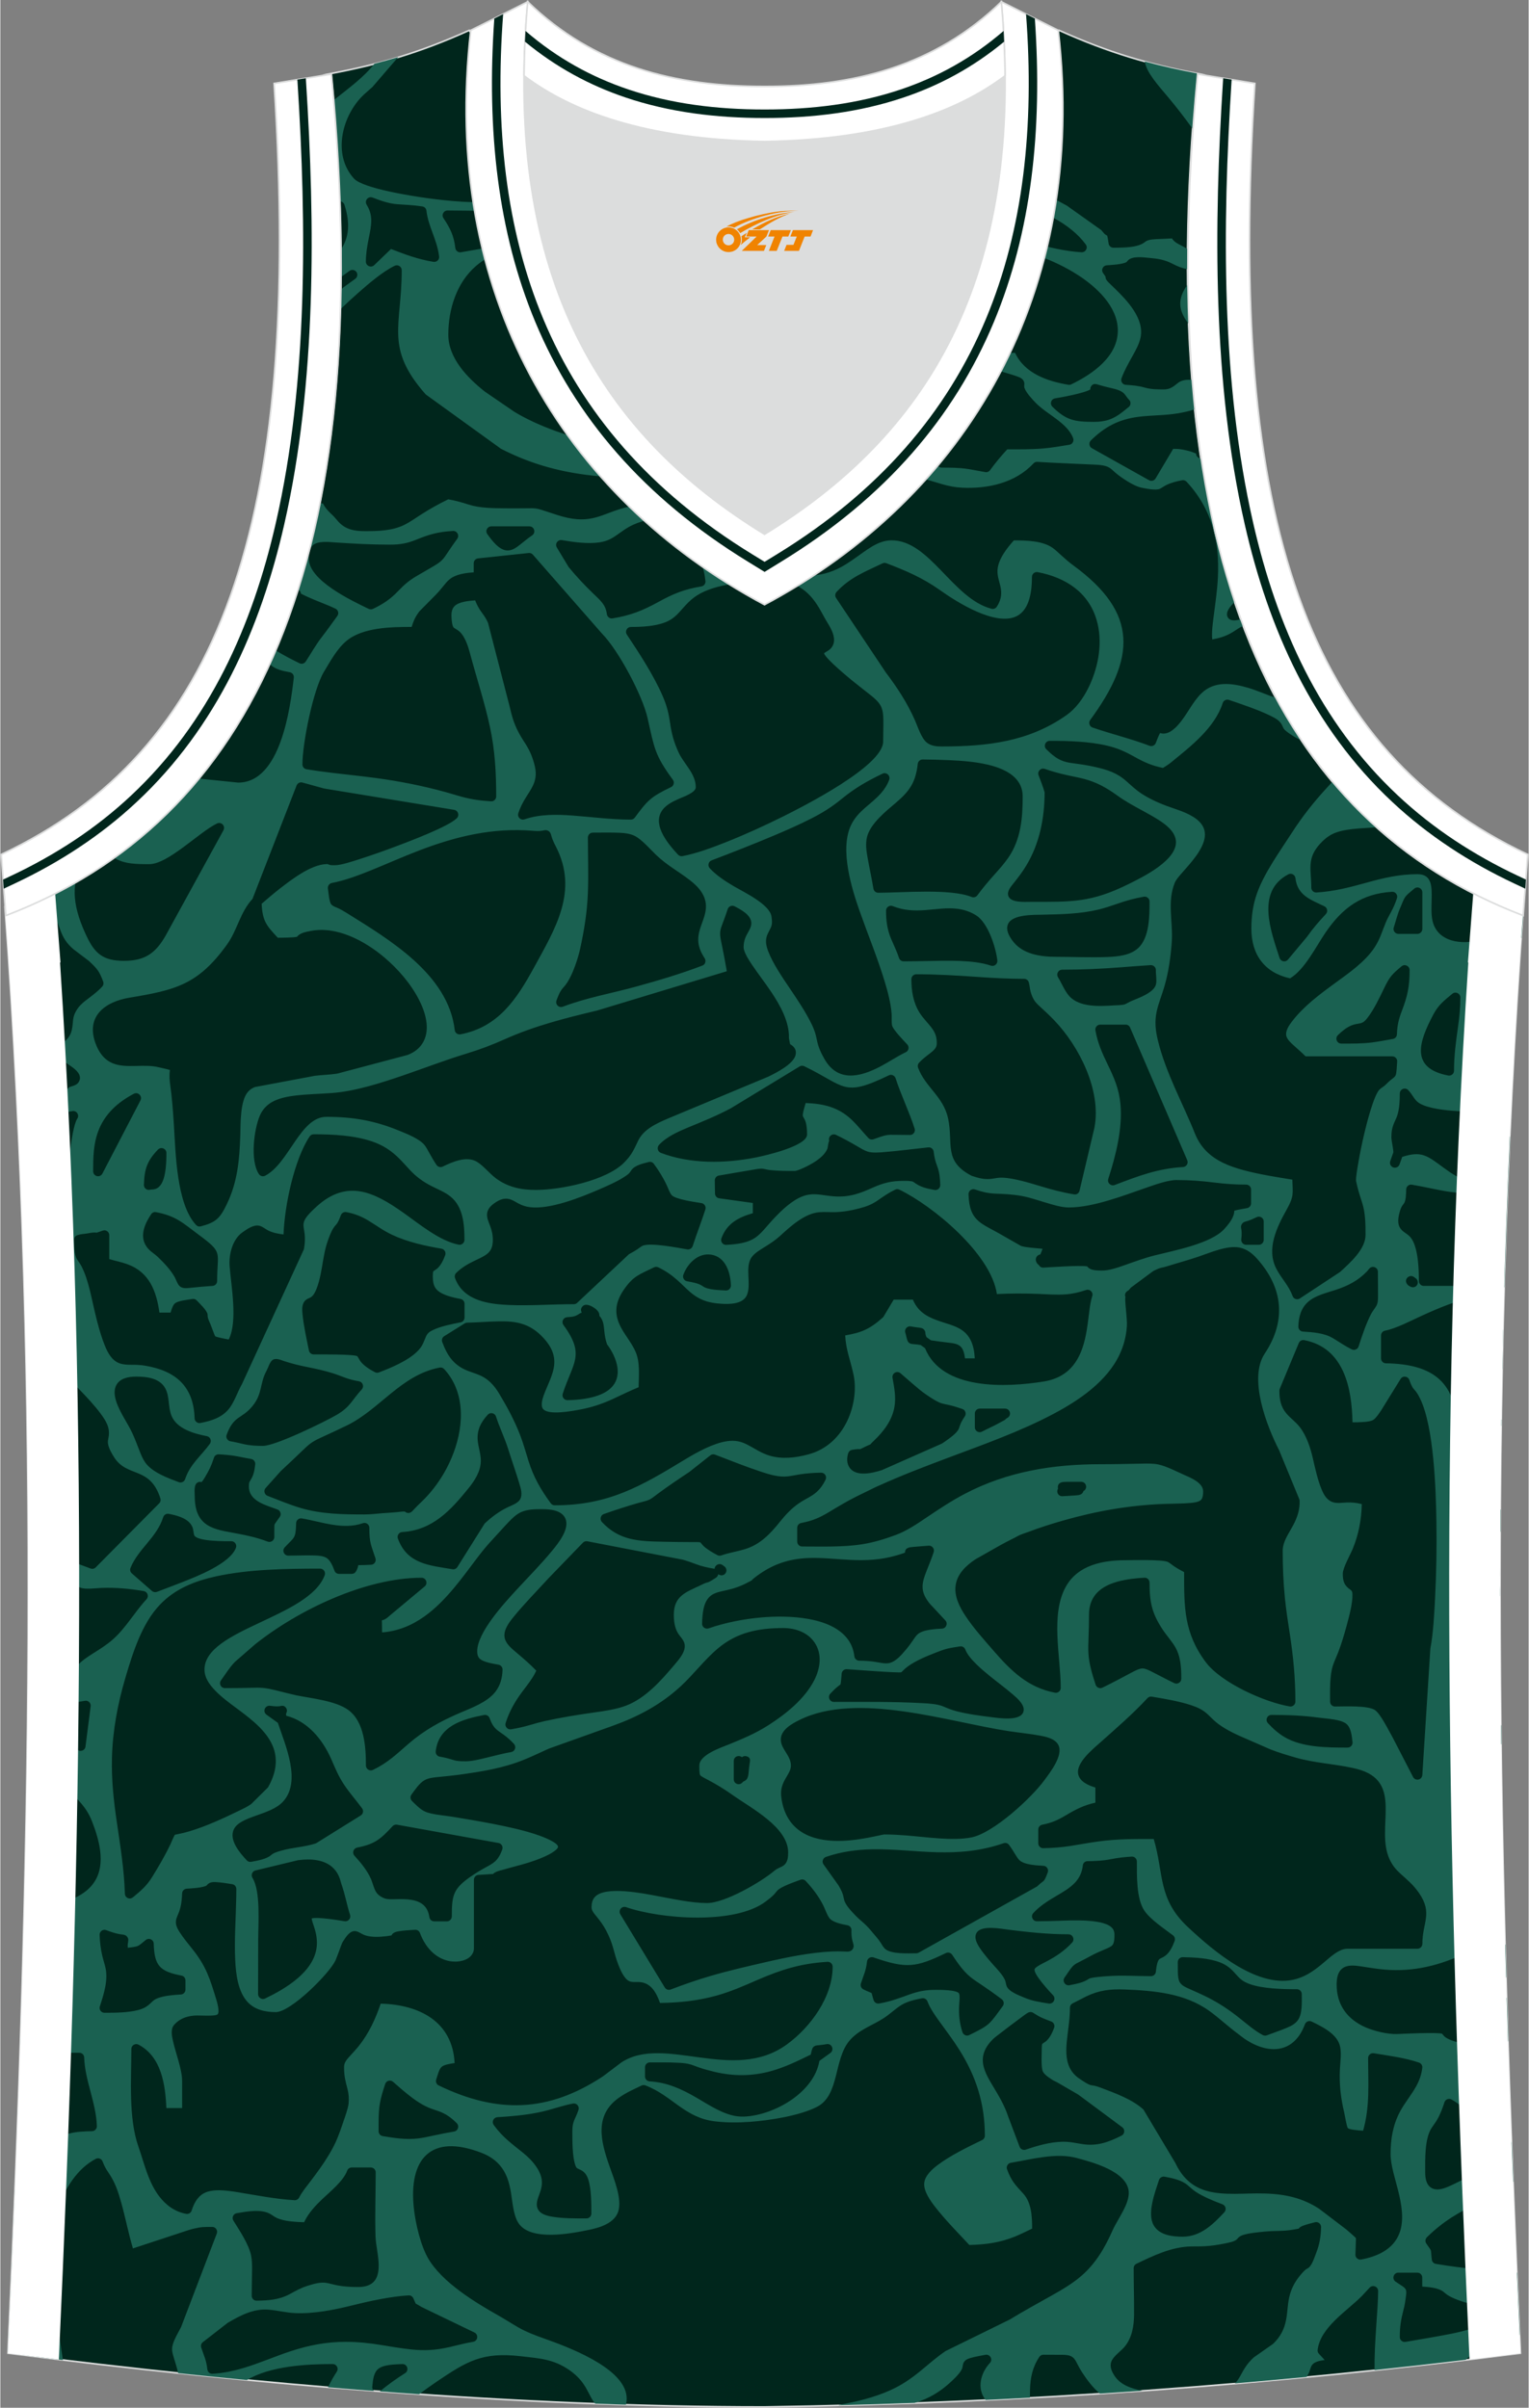 <?xml version="1.0" encoding="utf-8"?>
<!-- Generator: Adobe Illustrator 24.0.1, SVG Export Plug-In . SVG Version: 6.00 Build 0)  -->
<svg xmlns="http://www.w3.org/2000/svg" xmlns:xlink="http://www.w3.org/1999/xlink" version="1.1" id="图层_1" x="0px" y="0px" width="378.5px" height="596px" viewBox="0 0 378.42 596.14" enable-background="new 0 0 378.42 596.14" xml:space="preserve">

<rect x="0" y="0" width="378.42" height="596.14" fill="#808080" stroke="none"/>

<path fill-rule="evenodd" clip-rule="evenodd" fill="#00261C" stroke="#DCDDDD" stroke-width="0.4" stroke-miterlimit="22.926" d="   M189.1,595.94c0.02,0,0.03,0,0.06,0H189.1L189.1,595.94L189.1,595.94L189.1,595.94L189.1,595.94L189.1,595.94z M189.15,595.94   c64.06-0.93,126.1-5.47,187.23-13.3c-5.38-117.33-8.24-235.61,0.76-358.35l-0.18,2.32c-60.89-23.29-92.28-86.61-80.61-208.41h0.02   c-11.78-2.22-21.87-5.13-34.22-10.69c-9.73,16.49-40.62,27.07-73.03,27.54C156.72,34.58,125.82,24,116.1,7.51   c-12.34,5.57-22.43,8.47-34.22,10.69h0.02C93.61,139.98,62.2,203.3,1.3,226.6l-0.18-2.32c8.99,122.74,6.14,241.02,0.77,358.35   C62.49,590.4,128.07,595.94,189.15,595.94z"/>

<g>

	<g>

		<path fill-rule="evenodd" clip-rule="evenodd" fill="#1A6151" d="M371.07,395.17h0.27l0-2.5L371.07,395.17L371.07,395.17z      M371.34,388.15c-0.04,0.59-0.01,1.63-0.03,1.94c0.01,0.08,0.02,0.15,0.03,0.22L371.34,388.15z"/>

		<path fill-rule="evenodd" clip-rule="evenodd" fill="#1A6151" d="M372.1,329.2c-0.78,0.27-1.47,0.66-1.9,1.22     c-0.75,0.98-0.84,2.53-0.84,3.72c0,2.99,0.69,4.17,2.51,4.88C371.94,335.75,372.02,332.48,372.1,329.2z"/>

		<path fill-rule="evenodd" clip-rule="evenodd" fill="#1A6151" d="M15.49,584.33l-1.03-6.79c0-0.02-0.01-0.04-0.01-0.06     c-0.06-0.58-0.21-1.12-0.43-1.66c-0.66-1.64-1.78-3.15-2.5-4.83c-1.14-2.66-1.34-5.33-0.95-8.19c1.28-9.38,3.92-23.46,13.05-28.28     c0.32-0.17,0.66-0.19,1-0.06c0.34,0.13,0.58,0.37,0.7,0.71c0.38,1.02,0.77,1.76,1.38,2.65c1.73,2.5,2.46,4.76,3.28,7.7     c1.03,3.7,1.75,7.49,2.85,11.17l13.93-4.59c0.41-0.13,0.82-0.23,1.24-0.33c2-0.46,2.45-0.38,4.44-0.41     c0.42-0.01,0.78,0.18,1.01,0.52c0.24,0.34,0.29,0.75,0.14,1.14l-8.82,23.09c-0.02,0.06-0.04,0.1-0.07,0.15     c-3.38,6.16-2.18,4.95-0.66,11.31c5.65,0.6,11.32,1.17,17.01,1.71c5.78-3.5,14.89-3.96,21.25-3.96c0.46,0,0.85,0.24,1.07,0.64     c0.22,0.41,0.19,0.87-0.06,1.25c-0.7,1.05-1.47,2.4-2.18,3.86c3.79,0.32,7.58,0.62,11.37,0.91c-0.3-0.26-0.46-0.65-0.41-1.06     c0.15-1.34,0.26-3.15,1.23-4.17c1.29-1.37,4.43-1.32,6.19-1.43c0.56-0.03,1.06,0.31,1.23,0.85c0.17,0.54-0.04,1.11-0.51,1.4     c-2.15,1.35-4.19,2.81-6.15,4.43c-0.04,0.03-0.08,0.06-0.12,0.09c3.24,0.24,6.48,0.48,9.72,0.7c1.39-1.04,2.8-2.05,4.26-3.04     c7.63-5.15,11.36-7.47,21.01-6.36c4.65,0.54,8.01,0.7,11.95,3.43c4.37,3.03,4.56,6.16,6.39,8.3c2.54,0.09,5.08,0.18,7.61,0.26     c0.22-0.89,0.26-1.82,0.05-2.77c-1.46-6.7-14.37-11.5-20.21-13.58c-2.21-0.79-4.44-1.61-6.48-2.78c-1.62-0.93-3.18-1.95-4.82-2.88     c-5.92-3.34-14.03-8.26-17.5-14.19c-1.86-3.18-3.12-8.61-3.53-12.24c-1.41-12.39,4.14-18.82,16.79-13.89     c3.02,1.18,5.13,3.12,6.3,6.17c0.44,1.16,0.71,2.37,0.92,3.58c0.39,2.29,0.57,5.47,1.77,7.46c2.91,4.84,13.4,2.69,17.68,1.81     c2.61-0.54,6.13-1.62,7.1-4.45c1.08-3.12-1.1-8.3-2.14-11.28c-2.14-6.1-3.86-12.6,2.35-16.97c1.9-1.33,3.54-2.01,5.58-3     c0.31-0.15,0.63-0.16,0.96-0.04c6.62,2.52,9.68,7.98,17.14,8.89c2.88,0.35,5.87,0.34,8.77,0.13c4.77-0.34,12.27-1.5,16.56-3.7     c5.61-2.87,4.13-11.61,7.98-16.3c2.28-2.77,5.59-3.76,8.51-5.64c1.42-0.92,2.49-1.94,3.82-2.89c1.69-1.21,3.68-1.67,5.69-2.06     c0.59-0.11,1.16,0.21,1.37,0.77c0.66,1.79,2,3.64,3.12,5.18c1.63,2.26,3.3,4.46,4.78,6.82c4.17,6.62,6.31,13.35,6.31,21.24     c0,0.48-0.26,0.89-0.69,1.1c-3.57,1.73-7.75,3.75-10.93,6.13c-1.38,1.04-3.17,2.59-3.38,4.44c-0.23,2.02,1.48,4.4,2.64,5.9     c2.54,3.28,5.67,6.44,8.52,9.5c4.06-0.1,7.64-0.57,11.45-2.15c1.39-0.58,2.74-1.25,4.1-1.91c-0.01-2.96-0.15-6.43-2.21-8.67     c-1.97-2.15-2.93-3.09-4-5.99c-0.13-0.35-0.1-0.71,0.09-1.04c0.19-0.33,0.48-0.53,0.85-0.59c5.1-0.86,11.2-2.56,16.3-1.19     c3.81,1.03,12.41,3.27,12.88,8.25c0.29,3.05-2.72,6.82-3.96,9.6c-1.91,4.31-4.15,8.22-7.75,11.33c-2.22,1.92-4.79,3.43-7.34,4.86     c-3.49,1.96-6.97,3.86-10.39,5.95c-0.03,0.02-0.06,0.04-0.1,0.05l-15.8,7.76c-2.22,1.51-4.15,3.22-6.21,4.92     c-2.41,1.98-4.72,3.55-7.59,4.83c-3.94,1.77-8.34,2.82-12.61,3.58v0.08c6.27-0.16,12.52-0.35,18.76-0.58     c0.91-0.27,1.78-0.59,2.61-0.95c2.87-1.26,5.27-3.09,7.46-5.32c0.58-0.59,1.4-1.5,1.69-2.3c0.16-0.46,0.11-0.89,0.34-1.35     c0.35-0.72,1.05-1,1.78-1.21c1.16-0.33,2.44-0.54,3.63-0.77c0.52-0.1,1.03,0.14,1.29,0.61c0.26,0.47,0.19,1.03-0.18,1.42     c-1.65,1.77-2.71,4.34-2.19,6.78c0.2,0.93,0.6,1.71,1.13,2.36c3.67-0.17,7.33-0.36,10.98-0.56c0.01-0.74-0.01-1.44,0.01-1.87     c0.07-3.03,0.6-5.66,2.31-8.22c0.24-0.35,0.6-0.55,1.03-0.54c1.57,0.03,3.15-0.01,4.72,0.02c0.87,0.02,1.8,0.06,2.51,0.61     c0.53,0.41,0.81,0.98,1.1,1.56c0.41,0.8,0.82,1.55,1.32,2.31c1.23,1.88,2.61,3.68,4.31,5.12c3.52-0.23,7.04-0.47,10.55-0.71     c-2.83-0.5-5.4-1.5-6.8-3.51c-0.73-1.05-1.37-2.32-0.94-3.62c0.46-1.4,2.34-2.58,3.32-3.76c1.86-2.24,2.32-5.22,2.34-8.05     c0.02-3.8-0.1-7.59-0.1-11.39c0-0.48,0.26-0.89,0.69-1.1c4.25-2.05,8.77-4.21,13.57-4.29c1.11-0.02,2.21,0.01,3.33-0.05     c1.63-0.09,3.25-0.33,4.85-0.66c0.77-0.16,2.66-0.45,3.2-1.15c0.5-0.64,1.1-0.9,1.87-1.1c1.56-0.41,3.49-0.57,5.1-0.73     c2.5-0.24,4.48-0.02,7.03-0.5c0.35-0.07,0.79-0.13,1.21-0.21c0.13-0.19,0.31-0.35,0.53-0.48c0.22-0.12,0.46-0.22,0.69-0.3     c0.91-0.32,1.88-0.57,2.81-0.81c0.38-0.1,0.75-0.02,1.06,0.23c0.31,0.25,0.47,0.59,0.46,0.99c-0.07,2.4-0.35,4.17-1.21,6.38     c-0.37,0.96-1.05,3.15-1.96,3.73c-0.2,0.13-0.4,0.2-0.6,0.35c-0.49,0.38-1,0.99-1.4,1.46c-1.39,1.69-2.29,3.44-2.75,5.59     c-0.37,1.75-0.39,3.53-0.71,5.28c-0.44,2.43-1.4,4.29-3.17,6.02c-0.05,0.05-0.1,0.09-0.15,0.13l-4.72,3.31     c-0.19,0.17-0.38,0.36-0.56,0.54c-0.87,0.89-1.53,1.81-2.14,2.89c-0.5,0.89-0.94,1.83-1.59,2.61c-0.11,0.14-0.23,0.26-0.36,0.39     c5.93-0.5,11.84-1.04,17.74-1.6c0.25-0.38,0.46-0.77,0.63-1.17c0.25-0.61,0.35-1.31,0.76-1.84c0.55-0.72,1.82-1.03,3.08-1.18     l-1.42-1.54c-0.25-0.27-0.36-0.6-0.32-0.97c0.65-5.6,7.33-9.65,10.99-13.38l1.89-2.03c0.35-0.37,0.86-0.49,1.33-0.3     c0.47,0.19,0.77,0.62,0.77,1.13c0,4.57-0.98,12.57-0.89,19.58c7.55-0.8,15.08-1.65,22.6-2.55c3.42-3.43,7.89-5.14,12.74-6.02     c0.21-0.04,0.43-0.08,0.64-0.11c-0.23-5.15-0.46-10.3-0.68-15.45c-6.73-0.42-13.45-1.05-20.11-2.16     c-0.54-0.09-0.94-0.51-1.01-1.06c-0.36-3.03,0.17-1.68-1.37-3.99c-0.33-0.49-0.26-1.13,0.16-1.55c3.95-3.89,8.08-6.35,13.08-8.61     c2.36-1.07,6.41-2.56,7.99-4.67c0.12-0.16,0.23-0.33,0.33-0.5c-0.12-3.16-0.25-6.33-0.37-9.5c-1.07-3.58-2.7-7.3-4.11-10.43     c-2.79-6.17,0.1-10.42,3.23-14.88c-0.12-3.57-0.23-7.15-0.34-10.73c-3.27,3.23-8.04,7.99-8.33,10.52     c-0.04,0.35-0.21,0.63-0.49,0.84c-0.28,0.21-0.6,0.28-0.95,0.21c-1.51-0.29-3.59-0.71-4.95-1.45c-0.73-0.39-0.86-0.61-1.32-1.18     c-1.16-0.4-10.04,0.02-11.15,0.07c-2.31,0.09-5.71-0.74-7.79-1.65c-4.5-1.97-7.18-5.52-7.18-10.57c0-1.45,0.2-3.13,1.46-4.06     c1.22-0.9,2.96-0.7,4.37-0.5c2.04,0.29,4.01,0.66,6.08,0.83c7.17,0.6,13.74-1.05,20.19-4.16c0.53-0.25,1.14-0.11,1.49,0.36     l2.16,2.84c2.51,2.3,3.9,2.36,6.27,2.95c-0.08-2.73-0.15-5.45-0.23-8.18c-0.25-0.12-0.49-0.27-0.72-0.44     c-1.76-1.28-4.09-9.69-4.71-11.9c-0.74-2.61-1.43-5.26-2.01-7.91c-0.22-1-0.98-3.94-0.46-4.87c0.73-1.3,1.6-2.38,2.81-3.26     c0.61-0.45,1.45-0.86,1.99-1.34c1.64-1.48,0.36-7.7,0.04-9.47c-0.45-2.56-1.1-5.75,0.07-8.19c0.47-0.98,1.16-1.72,1.99-2.28     l-0.06-4.65c-1.42-0.15-2.72-0.18-3.5,0.03c-0.77,0.21-1.55,0.56-2.32,0.81c-1.7,0.55-3.47,0.91-5.23,1.2     c-0.36,0.06-0.7-0.03-0.98-0.27c-0.28-0.24-0.43-0.56-0.43-0.93c0-7.41,0.16-14.84,0.66-22.23c0.56-8.3,1.55-17.76,4.11-25.68     c0.17-0.51,0.62-0.84,1.15-0.84h6.37c0.01-1.83,0.02-3.66,0.03-5.49h-6.4c-0.54,0-0.99-0.33-1.15-0.84     c-0.49-1.51-1.47-3.02-2.17-4.46c-1.57-3.24-1.87-6.15,0.09-9.38c2.7-4.45,7.17-3.96,9.85-6.11l0.02-1.49     c-1.1-0.24-2.25-0.32-3.13,0.08c-0.75,0.35-1.53,1.02-2.19,1.52c-1.26,0.96-2.51,1.76-3.94,2.45c-0.39,0.19-0.81,0.16-1.17-0.07     c-0.36-0.23-0.57-0.6-0.57-1.03c0-12.04-5.74-16.7-17.65-16.89c-0.66-0.01-1.19-0.55-1.19-1.22v-5.66c0-0.59,0.41-1.09,0.99-1.2     c2.74-0.53,6.4-2.46,8.97-3.64c4.44-2.04,8.84-3.82,13.61-4.94c1.08-0.26,5.7-1.09,6.51-1.7c0.15-0.11,0.31-0.3,0.5-0.53     c0.36-12.36,0.81-24.75,1.38-37.19c-0.24-0.18-0.49-0.34-0.74-0.44c-0.5-0.21-1.03-0.23-1.55-0.37c-2.23-0.6-3.2-3.53-3.89-5.47     c-1.48-4.16-1.74-7.43-1.11-11.75c0.58-3.97,0-8.05,1.32-11.91c0.37-1.08,0.66-1.78,1.28-2.72c0.22-0.33,0.39-1.53,0.45-1.9     c0.02-0.11,0.05-0.21,0.1-0.31l6.1-13.2c0.03-0.07,0.06-0.13,0.11-0.19l0.76-1.08c0.18-2.64,0.37-5.28,0.56-7.92l-0.18,2.32     c-0.96-0.37-1.91-0.75-2.86-1.13c-2.22,2.89-5.03,6.47-7.81,7.3c-4.39,1.32-10.6,0.59-11.77-4.77c-0.36-1.66-0.22-3.66-0.2-5.37     c0.04-2.8,0.17-6.11-3.45-6.11c-4.48,0-8.29,0.88-12.57,2.07c-4.22,1.17-8.07,2.19-12.49,2.46c-0.35,0.02-0.65-0.09-0.91-0.33     c-0.25-0.24-0.38-0.54-0.38-0.89c0-4.43-1.2-7.12,2.15-10.82c0.9-0.99,1.89-1.83,3.09-2.43c2.7-1.34,6.96-1.38,9.95-1.6     c0.38-0.03,0.75-0.06,1.1-0.1c-3.89-3.47-7.55-7.24-10.98-11.33c-0.49,0.53-0.97,1.04-1.43,1.55c-3.28,3.57-6.1,7.13-8.73,11.22     c-2.93,4.56-6.78,9.83-8.59,14.93c-1.02,2.87-1.4,5.72-1.4,8.76c0,6.45,3.3,10.92,9.58,12.3c3.69-2.22,6.47-7.98,8.85-11.44     c4.15-6.03,8.89-9.54,16.4-9.99c0.41-0.02,0.78,0.14,1.03,0.47c0.25,0.33,0.32,0.73,0.19,1.12c-0.42,1.3-0.9,2.39-1.55,3.58     c-0.45,0.82-0.87,1.59-1.23,2.46c-0.97,2.31-1.36,4-2.79,6.18c-2.29,3.5-6.37,6.33-9.72,8.77c-3.86,2.82-7.79,5.72-10.72,9.55     c-0.7,0.91-1.73,2.41-1.36,3.64c0.25,0.83,1.11,1.64,1.73,2.2c1.02,0.93,2.05,1.79,3.01,2.77h21.47c0.36,0,0.67,0.14,0.91,0.41     c0.24,0.27,0.34,0.59,0.3,0.95c-0.08,0.7-0.1,2.84-0.41,3.4c-0.23,0.4-0.56,0.61-0.91,0.88c-0.55,0.42-1.06,0.91-1.55,1.4     c-0.44,0.45-1.07,0.76-1.5,1.17c-1.46,1.49-3.25,8.72-3.76,10.86c-0.6,2.54-1.13,5.12-1.56,7.7c-0.14,0.85-0.59,3.33-0.48,4.12     c0.4,1.99,0.92,3.53,1.52,5.42c0.8,2.53,0.82,5.27,0.82,7.91c0,3.55-3.85,6.9-6.25,9.12c-0.05,0.05-0.1,0.09-0.16,0.12l-9.85,6.48     c-0.32,0.21-0.68,0.26-1.04,0.14c-0.36-0.12-0.63-0.37-0.76-0.73c-0.98-2.66-2.77-4.34-4.02-6.74c-2.54-4.88,0.1-10.29,2.54-14.65     c1.91-3.4,1.5-4.09,1.42-7.43c-4.09-0.67-8.34-1.32-12.31-2.41c-3.29-0.9-6.62-2.22-9.05-4.71c-1.22-1.25-2.12-2.7-2.77-4.31     c-3.09-7.72-7.21-14.97-9.18-23.11c-0.58-2.41-0.81-4.63-0.29-7.07c0.44-2.07,1.32-4.15,1.91-6.21c1.05-3.6,1.56-7.28,1.83-11.02     c0.35-4.84-1.19-9.93,0.73-14.63c0.39-0.95,1.51-2.15,2.2-2.93c1.06-1.2,2.12-2.4,3.06-3.71c4.43-6.13,1.95-9.32-4.94-11.61     c-2.86-0.95-5.87-2.13-8.42-3.78c-1.49-0.97-2.57-2.01-3.88-3.17c-2.31-2.05-4.64-2.8-7.62-3.48c-1.57-0.36-3.11-0.62-4.7-0.83     c-1.05-0.14-2.14-0.25-3.15-0.59c-1.72-0.56-3.07-1.74-4.34-2.99c-0.36-0.35-0.46-0.86-0.27-1.33c0.19-0.47,0.62-0.76,1.12-0.76     c4.6,0,9.79,0.14,14.29,1.22c2.57,0.61,4.42,1.47,6.7,2.74c2.48,1.39,4.32,2.19,7.05,2.75c0.64-0.4,1.38-0.87,1.91-1.3     c4.86-3.97,10.87-8.55,12.88-14.77c0.1-0.32,0.31-0.56,0.61-0.71c0.3-0.15,0.62-0.17,0.94-0.06c3.37,1.16,7.29,2.44,10.48,4.03     c1.15,0.57,2.24,1.18,2.75,2.42c0.28,0.66,0.36,0.81,0.96,1.3c1.06,0.87,2.55,1.72,4,2.46c-2.3-3.41-4.47-7-6.51-10.77     c-0.58-0.14-1.16-0.32-1.73-0.53c-1.74-0.65-3.29-1.33-5.09-1.87c-4.03-1.21-8.49-1.84-11.75,1.39c-2.23,2.2-3.54,5.34-5.68,7.72     c-0.2,0.23-0.41,0.46-0.63,0.67c-0.74,0.69-1.66,1.38-2.7,1.5c-0.54,0.06-0.78-0.02-1.16-0.12c-0.36,0.58-0.9,2.03-1.05,2.43     c-0.12,0.32-0.33,0.55-0.64,0.69c-0.31,0.14-0.62,0.15-0.93,0.03c-4.62-1.76-9.43-2.9-14.1-4.51c-0.38-0.13-0.64-0.41-0.76-0.79     c-0.12-0.38-0.06-0.76,0.18-1.09c11.2-15.26,12-26.39-4.07-38.18c-1.1-0.8-2.1-1.67-3.1-2.58c-0.68-0.62-1.36-1.28-2.1-1.82     c-2.5-1.8-6.58-1.88-9.63-1.88c-1.75,1.93-3.86,4.65-4.05,7.27c-0.13,1.75,0.61,3.16,0.84,4.83c0.22,1.6-0.14,2.96-1.01,4.31     c-0.29,0.45-0.81,0.65-1.33,0.52c-9.62-2.51-15.31-17.05-24.81-16.94c-0.78,0.01-1.55,0.14-2.29,0.38     c-1.7,0.54-3.27,1.6-4.72,2.63c-1.76,1.25-3.45,2.53-5.35,3.57c-5.5,3-10.81,2.61-16.48,0.21c-0.34-0.14-0.67-0.3-1.01-0.45     c-0.65-0.29-1.31-0.59-1.96-0.9c-6.9-3.29-10.8-5.73-15.93-11.2l-2.99-0.55c-0.66-0.12-1.1-0.76-0.98-1.42     c0.12-0.66,0.76-1.1,1.41-0.98l3.27,0.6c5.47,0,10.92,0.13,16.38,0.2c3.25,0.04,6.56,0.05,9.79-0.39     c6.11-0.84,12.59-3.56,18.29-5.85c3.78-1.52,6.98-2.03,10.95-0.99c3.26,0.86,5.59,1.92,9.1,2.1c6.4,0.32,13.21-1.15,17.73-6.01     c0.26-0.27,0.59-0.41,0.96-0.38c4.47,0.27,8.92,0.45,13.39,0.65c1.31,0.06,3.23,0.07,4.39,0.76c0.55,0.33,1.05,0.84,1.54,1.27     c0.95,0.82,2,1.52,3.07,2.18c1.07,0.66,2.34,1.33,3.58,1.57c0.95,0.18,3.44,0.71,4.38,0.23c0.55-0.28,1.03-0.65,1.6-0.93     c1.2-0.59,2.57-0.93,3.88-1.18c0.42-0.08,0.82,0.05,1.12,0.37c6.28,6.76,8.21,14.73,7.75,23.75c-0.17,3.38-0.68,6.66-1.1,10.01     c-0.18,1.38-0.48,3.61-0.3,5.28c2.35-0.44,3.87-0.94,6.03-2.43c0.59-0.4,1.16-0.71,1.74-0.96c-0.21-0.54-0.41-1.08-0.61-1.63     c-1.34,0.42-2.74,0.56-3.32-0.47c-0.73-1.33,0.83-2.89,1.79-3.88c-3.58-10.67-6.36-22.41-8.31-35.29     c-0.65-0.22-1.34-0.57-1.32-1.37c-0.16-0.06-0.3-0.11-0.41-0.15c-0.32-0.11-0.64-0.26-0.96-0.36c-0.36-0.1-0.73-0.2-1.09-0.28     c-1.58-0.35-1.95-0.35-3.21-0.36l-4.35,7.32c-0.34,0.57-1.06,0.76-1.63,0.44l-14.14-7.92c-0.35-0.19-0.56-0.51-0.61-0.9     c-0.05-0.39,0.07-0.75,0.35-1.03c3.48-3.42,7-5.24,11.82-5.85c3.27-0.41,6.53-0.31,9.81-0.87c1.46-0.25,2.64-0.52,4.04-0.95     l0.14-0.04c-0.25-2.39-0.48-4.81-0.68-7.27c-0.69-0.06-1.33-0.05-1.89,0.04c-1.51,0.25-1.86,1-3.03,1.72     c-0.65,0.4-1.32,0.59-2.07,0.59c-1.59,0-3.21,0-4.75-0.44c-1.64-0.47-3.03-0.59-4.74-0.69c-0.4-0.02-0.73-0.22-0.94-0.55     c-0.22-0.33-0.26-0.72-0.12-1.09c0.72-1.94,1.71-3.68,2.71-5.48c0.78-1.39,1.61-2.89,1.97-4.45c1.1-4.73-3.27-9.3-6.33-12.27     c-0.56-0.54-1.13-1.08-1.67-1.63c-0.36-0.37-0.68-0.82-0.64-1.32c-0.18-0.3-0.45-0.66-0.6-0.87c-0.27-0.37-0.31-0.82-0.12-1.24     c0.19-0.41,0.57-0.67,1.03-0.7c1.26-0.08,3.37-0.2,4.57-0.65c0.41-0.15,0.35-0.19,0.62-0.5c1.1-1.25,3.97-0.8,5.43-0.67     c2.06,0.18,3.73,0.45,5.57,1.4c1.44,0.75,2.43,1.12,3.92,1.44c-0.01-1.65,0-3.31,0.01-4.99c-0.8-0.46-1.6-0.89-2.4-1.31     c-0.64-0.34-1.26-0.79-1.56-1.37c-0.06,0-0.12,0.01-0.17,0.01c-1.01,0.05-2.01,0.09-3.02,0.14c-0.86,0.04-2.71,0.04-3.42,0.66     c-1.82,1.57-5.65,1.45-7.88,1.49c-0.61,0.01-1.13-0.43-1.22-1.04c-0.06-0.37-0.2-1.46-0.36-1.96c-0.42-0.21-0.68-0.42-1.01-0.84     c-0.14-0.18-0.3-0.36-0.45-0.53l-8.53-6.06c-2.19-1.17-6.67-3.82-9.16-3.38c-1.44,0.25-2.77,1.49-3.83,2.75     c6.47,1.57,13.8,4.96,17.68,10.24c0.29,0.39,0.32,0.88,0.09,1.3c-0.23,0.43-0.66,0.66-1.14,0.64c-8.21-0.49-16.16-3.96-24.25-5.49     c-0.41,1.16-0.75,1.95-0.98,3.16c1.09,0.09,2.18,0.22,3.26,0.38c7.24,1.06,14.95,3.62,21.12,7.61c4.52,2.92,9.72,7.68,9.84,13.51     c0.14,6.61-6.27,11-11.53,13.54c-0.24,0.11-0.47,0.15-0.73,0.1c-5.21-0.87-10.83-2.83-13.17-7.9c-5.22,0.06-12.69,0.64-17.26-0.92     c-2.35-0.8-4.15-2.17-5.8-4c-1.31-1.46-2.4-3.11-3.73-4.53c-0.24-0.25-0.35-0.56-0.32-0.91c0.02-0.35,0.17-0.64,0.44-0.86     c3.81-3.16,4.22-2.48,4.27-6.67c-0.99,0.17-1.98,0.33-2.96,0.43c-1.75,0.18-3.58,0.23-5.34,0.35c-1.57,0.1-3.16,0.16-4.73,0.12     c-0.33-0.01-0.81-0.06-1.21-0.07c-0.23,0.58-0.4,1.08-0.76,1.73c-0.22,0.39-0.61,0.62-1.06,0.62h-3.14     c-0.52,0-0.96-0.31-1.14-0.79c-0.33-0.88-0.87-2.23-1.76-2.69c-1.07-0.55-4.48-0.3-5.74-0.32c-2.23-0.04-4.28-0.22-6.48-0.44     c-2.15-0.21-4.14-0.17-6.3-0.02c-8.71,0.61-20.95,3.41-29.29,0.91c-2.16-0.65-4.08-1.56-5.94-2.83c-1.39-0.95-2.65-2.04-4.01-3.01     c-2.32-1.67-4.37-2.38-7.23-2.53c-3.5-0.19-6.99-0.42-10.48-0.63c-1.45-0.09-2.97-0.2-4.42-0.09c-1.32,0.1-2.68,0.39-3.98,0.64     c-2.94,0.57-5.88,1.1-8.83,1.6c-0.34,0.06-0.65-0.02-0.93-0.23c-0.28-0.21-0.44-0.49-0.48-0.83c-0.36-3.08-1.27-4.87-2.94-7.39     c-0.26-0.38-0.28-0.84-0.06-1.25c0.22-0.41,0.61-0.64,1.07-0.64c3.07,0,6.13,0.08,9.2,0.1c1.56,0.01,3.19,0.01,4.73-0.3     c2.12-0.43,4.5-1.59,6.56-2.6c-0.58-1.56-1.09-2.26-2.1-3.62c-0.51,0.17-1.1,0.38-1.41,0.56c0.01,0.68-0.13,1.13-0.75,1.64     c-0.93,0.76-2.9,1.31-4.03,1.63c-4.15,1.16-12.99,0.11-17.31-0.48c-3.39-0.47-15.82-2.36-18.07-4.85     c-5.43-5.99-2.91-15.75,2.49-20.79c0.46-0.43,0.94-0.85,1.42-1.27c0.22-0.2,0.45-0.4,0.68-0.6l6.38-7.4     c-1.96,0.59-3.92,1.14-5.89,1.64c-2.63,3.39-6.46,6.12-9.95,8.92c0.74,8.69,1.24,17.06,1.53,25.14l0.24,0.08     c0.37,0.13,0.64,0.4,0.76,0.78c1.14,3.53,1.45,7.34-0.58,10.61c-0.05,0.08-0.1,0.15-0.15,0.22c0.02,2.35,0.02,4.68,0,6.98     l0.43-0.31c0,0,0.01,0,0.01-0.01l1.56-1.13c0.54-0.39,1.3-0.27,1.69,0.28c0.39,0.55,0.26,1.31-0.28,1.7l-1.56,1.12     c0,0-0.01,0-0.01,0.01l-1.48,1.07l-0.4,0.41c-0.03,1.62-0.06,3.22-0.11,4.81c1.43-1.37,2.89-2.71,4.37-4.02     c2.49-2.19,5.96-5.18,8.95-6.63c0.39-0.19,0.81-0.16,1.17,0.07c0.36,0.23,0.57,0.6,0.57,1.03c0,13.87-4.28,19.16,5.94,30.75     l18.64,13.46c7.93,4.06,15.56,6,24.37,6.81c2.77,0.25,5.63,0.36,8.38,0.76c2.03,0.3,4.26,0.83,5.73,2.36     c0.56,0.58,0.97,1.26,1.25,2.02c0.14,0.38,0.09,0.78-0.14,1.11c-0.23,0.34-0.58,0.53-0.98,0.53c-3.14,0.05-6.16,0.41-9.16,1.33     c-1.98,0.61-3.87,1.49-5.85,2.04c-3.36,0.94-6.32,0.5-9.61-0.55c-1.2-0.38-2.4-0.79-3.6-1.17c-0.54-0.17-1.12-0.36-1.68-0.44     c-0.72-0.11-1.53-0.08-2.26-0.07c-1.86,0.02-3.72,0.03-5.58,0.01c-2.82-0.04-6.1-0.04-8.82-0.91c-1.81-0.58-3.25-0.99-5.11-1.32     c-2.34,1.14-4.57,2.38-6.76,3.79c-1.38,0.89-2.78,1.89-4.25,2.6c-2.94,1.41-6.39,1.49-9.58,1.49c-2.61,0-4.79-0.36-6.62-2.35     c-0.52-0.57-0.98-1.19-1.55-1.71c-0.66-0.6-1.31-1.27-1.81-2.01c-0.16-0.24-0.3-0.54-0.45-0.78c-0.17-0.02-0.42-0.03-0.67-0.02     c-1.5,7.54-3.32,14.66-5.44,21.37c0.35,0.2,0.62,0.49,0.64,0.96c0.55,0.31,1.3,0.65,1.63,0.8c2.29,1.06,4.67,1.85,6.94,2.94     c0.34,0.16,0.56,0.44,0.65,0.8c0.09,0.36,0.02,0.71-0.2,1.02c-1.28,1.74-2.5,3.49-3.83,5.2c-1.57,2.02-2.6,3.98-3.99,6.07     c-0.34,0.51-0.99,0.69-1.54,0.42c-1.71-0.83-3.8-1.9-5.88-3.17c-0.49,1.14-0.98,2.26-1.49,3.37l0.1,0.09     c1.32,1.29,3.11,1.6,4.88,1.94c0.63,0.12,1.05,0.7,0.98,1.34c-0.89,7.7-3.31,25.98-13.77,25.98c-0.04,0-0.08,0-0.12-0.01     l-9.63-0.99c-6.25,7.55-13.28,14.05-21.04,19.56c2.52,1.68,5.89,1.63,8.8,1.63c4.65,0,12.31-7.92,16.75-10.07     c0.48-0.23,1.04-0.13,1.41,0.26c0.37,0.39,0.44,0.95,0.18,1.43l-14.25,25.96c-2.49,4.41-5.11,6.36-10.37,6.36     c-5.13,0-7.21-1.75-9.27-6.12c-1.4-2.97-2.64-6.27-2.9-9.58c-0.1-1.35-0.03-2.58,0.15-3.82c-5.42,3.1-11.14,5.8-17.16,8.1     l-0.18-2.32c0.49,6.63,0.94,13.26,1.35,19.87c0.93-0.48,1.76-1.18,2.34-2.03c2.97-4.31-0.91-7.75-2.2-11.74     c-0.11-0.34-0.07-0.68,0.11-1c0.18-0.31,0.46-0.51,0.82-0.58c1.06-0.2,3.06-0.53,3.98-1.14c1.28-0.85,2.12-1.46,3.57-2.16     c0.55-0.26,1.2-0.09,1.54,0.42c2.45,3.68,1.65,6.08,5.37,9.26l3.8,2.88c0.04,0.03,0.07,0.06,0.1,0.09c1.95,1.86,2.45,2.4,3.42,5     c0.16,0.44,0.07,0.91-0.25,1.26c-0.92,0.99-1.92,1.8-2.99,2.6c-0.82,0.62-1.68,1.24-2.39,1.98c-0.28,0.29-0.54,0.6-0.76,0.94     c-1.46,2.21-0.88,3.09-1.4,5.31c-0.3,1.26-1,2.17-2.02,2.94c-2.48,1.88-5.15,2.21-8.15,2.05c-0.97-0.05-2.62-0.27-3.95-0.18     c0.07,1.33,0.15,2.66,0.22,3.99c0.21,0.02,0.42,0.04,0.62,0.06c0.88,0.09,1.74,0.25,2.61,0.36c1.71,0.21,3.54-0.07,5.23-0.33     c0.12-0.5-0.07-0.92,0.54-1.48c1.28-1.19,3.69,0.76,4.75,1.49c1.1,0.76,2.72,2.07,2.03,3.61c-0.48,1.08-1.48,1.18-2.41,1.51     l-11.11,9.09c-0.01,0.01-0.02,0.02-0.03,0.03c-0.53,0.4-0.98,0.87-1.46,1.27c0.07,1.58,0.14,3.15,0.21,4.73     c0.18,0.13,0.33,0.29,0.43,0.48c0.41,0.13,0.88,0.25,1.3,0.35c0.54-0.9,0.99-1.83,1.42-2.81c0.46-1.06,0.91-2.14,1.57-3.09     c1.89-2.75,5.26-3.57,8.37-4.09c0.49-0.08,0.95,0.12,1.22,0.54c0.27,0.42,0.26,0.93-0.01,1.34c-1.7,2.55-2.52,16.12-2.94,19.84     c-0.05,0.47-0.34,0.84-0.78,1c-0.44,0.16-0.9,0.08-1.24-0.24l-1.37-1.24c-0.33-0.25-0.55-0.46-0.76-0.81     c-0.34-0.26-1.12-0.61-1.46-0.79c-2.34-1.17-2.91-1.54-5.34-1.15c0.11,2.81,0.22,5.62,0.32,8.42c1.46,0.45,2.96,1,3.75,1.69     c1.03,0.9,1.52,2.24,1.92,3.52c0.73,2.33,1.3,4.77,1.94,7.13c0.81,2.98,1.83,5.93,2.69,8.9c0.86,2.98,1.82,6.5,1.91,9.6     c0.02,0.5-0.25,0.94-0.71,1.14c-0.45,0.21-0.96,0.13-1.33-0.2l-2.05-1.87c-0.36-0.29-0.93-0.73-1.27-1.15     c-0.27-0.16-0.56-0.31-0.83-0.46c-2.07-1.17-3.4-1.52-5.22-1.7l0.04,1.75c1.03,1.73,2.53,3.32,3.82,4.52     c3.26,3.04,6.51,6.14,9.61,9.34c1.73,1.8,3.53,3.71,5.02,5.71c1.36,1.83,2.46,3.56,2.02,5.91c-0.11,0.6-0.23,1.04-0.13,1.66     c0.17,1.09,0.91,2.36,1.48,3.27c3.28,5.2,8.87,2.12,11.48,10.21c0.14,0.45,0.04,0.9-0.29,1.24l-15.71,15.85     c-0.35,0.35-0.83,0.45-1.29,0.28c-1.63-0.62-3.28-1.21-4.91-1.84c-0.84-0.33-1.99-0.72-2.03-1.81c-0.06-1.72,2.34-1.02,0.89-5.67     c-0.33-1.07-0.83-2.1-1.73-2.8c-1.53-1.19-4.81-1.39-7.56-1.4c0.03,3.91,0.04,7.81,0.05,11.72c0.83-0.66,1.91-1.18,2.58-1.54     c0.49-0.26,1.07-0.16,1.45,0.25c1.94,2.09,4.05,4.43,6.23,6.26c0.91,0.77,1.94,1.53,3.14,1.74c1.32,0.23,3.33-0.05,4.7-0.1     c3.49-0.13,6.92,0.2,10.36,0.78c0.45,0.08,0.8,0.37,0.95,0.81c0.15,0.44,0.05,0.89-0.26,1.22c-2.95,3.17-5.08,7.08-8.36,9.97     c-1.48,1.31-3.12,2.33-4.79,3.38c-1.36,0.86-2.8,1.79-3.9,2.98c-0.68,0.74-1.2,1.56-1.55,2.5c-0.12,0.33-0.36,0.57-0.68,0.71     c-0.33,0.13-0.66,0.12-0.98-0.03c-1.63-0.79-3.27-1.55-4.97-2.15c-0.79-0.28-2.57-0.87-3.99-0.94c-0.02,2.37-0.03,4.74-0.06,7.11     c0.32,0.36,0.69,0.69,1.11,0.98c3.29,2.22,9.28,1.25,12.94,0.63c0.39-0.07,0.76,0.05,1.04,0.32c0.29,0.28,0.41,0.64,0.36,1.03     l-1.28,9.98c-0.06,0.47-0.36,0.84-0.81,1c-0.45,0.15-0.91,0.05-1.25-0.28c-0.92-0.91-1.87-1.85-2.92-2.58     c-2.52-1.75-6.14-2.2-9.29-2.43c-0.03,2.48-0.06,4.96-0.1,7.44c0.4,0.1,0.92,0.22,1.25,0.17c0.7-0.09,2.48-1.55,3.03-1.97     c0.36-0.27,0.8-0.33,1.21-0.15c0.41,0.18,0.68,0.53,0.73,0.98c1.07,9.3,6.91,9.02,9.78,16.37c1.73,4.43,3.42,10.36,0.71,14.75     c-1.89,3.07-5.42,4.6-8.75,5.52c-2.74,0.76-5.72,1.22-8.69,1.54l-0.1,3.84c0.26,0.1,0.47,0.28,0.61,0.53     c0.3,0.52,0.47,1.07,0.5,1.67c0.05,1.15-0.51,2.34-1.26,3.46c-0.23,8.51-0.49,17.01-0.77,25.5c1.26,1.92,3.06,5.13,1.54,7.32     c-0.52,0.75-1.13,1.08-1.83,1.3c-0.12,3.31-0.23,6.63-0.36,9.94h1.65c0.68-3.45,2.57-5.68,4.47-8.67     c0.43-0.67,1.01-1.68,1.58-2.25c0.46-0.46,0.84-0.97,1.22-1.5c0.55-0.74,1.08-1.21,1.84-1.35c0.11-0.95,0.11-2.59,0.13-3.16     c0.02-0.66,0.56-1.18,1.21-1.18h3.14c0.66,0,1.19,0.52,1.21,1.18c0.17,5.68,2.96,11.18,3.14,16.98c0.01,0.34-0.1,0.63-0.34,0.88     c-0.23,0.24-0.52,0.37-0.86,0.38c-3.52,0.06-8.63,0.27-10.21,4.11c-0.8,1.95-0.9,3.89-2,5.81c-1.48,2.58-4.06,3.82-6.81,4.5     c-0.54,13.5-1.12,26.97-1.73,40.44C6.4,583.21,10.94,583.78,15.49,584.33L15.49,584.33z M283.36,15.23     c4.24,1.16,8.5,2.11,13.01,2.96h-0.02c-0.45,4.65-0.82,9.21-1.14,13.7c-1.89-2.64-3.87-5.22-5.97-7.72     C286.55,20.96,283.85,18.03,283.36,15.23L283.36,15.23z M294.22,80.21c-0.94-1.25-1.68-2.57-1.95-3.88     c-0.44-2.18,0.44-4.16,1.7-5.87C294.02,73.77,294.1,77.02,294.22,80.21L294.22,80.21z M200.66,508.71     c0.16-0.65,0.3-1.52,0.62-1.85c0.41-0.43,0.88-0.45,1.42-0.49c0.64-0.05,1.26-0.14,1.89-0.26c0.57-0.11,1.12,0.18,1.34,0.72     c0.23,0.53,0.06,1.13-0.41,1.47l-2.72,1.96c-1.33,7.89-11.27,13.47-18.61,13.79c-0.56,0.02-1.13,0-1.69-0.07     c-3.57-0.45-6.98-2.78-10.04-4.56c-3.75-2.18-7.3-3.83-11.7-4.09c-0.64-0.04-1.14-0.57-1.14-1.22v-2.26     c0-0.67,0.55-1.22,1.21-1.22c2.38,0,4.82-0.03,7.2,0.1c1.05,0.06,2.06,0.15,3.07,0.47c0.65,0.21,1.28,0.48,1.92,0.7     c1.26,0.43,2.56,0.77,3.85,1.08c4.68,1.11,9.23,1.09,13.88-0.17C194.3,511.83,197.4,510.29,200.66,508.71L200.66,508.71z      M70.78,424.8c5.3,1.36,8.95,5.79,11.12,10.67c1.08,2.44,1.75,4.2,3.25,6.46c1.34,2.01,2.99,3.85,4.42,5.8     c0.21,0.28,0.28,0.61,0.22,0.95c-0.07,0.35-0.25,0.62-0.55,0.81l-10.95,6.82c-0.09,0.06-0.17,0.09-0.27,0.13     c-2.89,0.92-5.68,0.95-8.54,1.79c-0.86,0.25-1.79,0.49-2.47,1.1c-1.14,1-3.44,1.36-4.88,1.64c-0.42,0.08-0.82-0.05-1.12-0.37     c-1.66-1.78-4.45-4.98-3.21-7.64c1.55-3.34,8.99-3.47,12.14-6.84c4.69-4.99,0.63-13.99-1.22-19.55l-2.82-2.03     c-0.46-0.33-0.63-0.91-0.42-1.44c0.21-0.53,0.73-0.83,1.29-0.76c0.7,0.09,1.55,0.19,2.25,0.12c0.09-0.01,0.18-0.02,0.27-0.04     c0.52-0.14,1.02-0.15,1.43,0.41c0.32,0.43,0.31,0.96,0.05,1.39C70.73,424.34,70.75,424.57,70.78,424.8L70.78,424.8z      M177.75,389.76c-0.05,0.35-0.24,0.67-0.56,0.87c-0.48,0.3-1.58,1.07-2.15,1.18c-0.5,0.09-1.27,0.5-1.72,0.72     c-3.53,1.68-6.56,2.6-6.56,7.26c0,1.54,0.19,3.19,1,4.53c0.5,0.84,1.32,1.55,1.6,2.49c0.59,1.9-1.27,4-2.4,5.33     c-3.28,3.87-7.15,8.3-12,10.15c-2.5,0.95-5.26,1.32-7.9,1.7c-4.16,0.59-8.21,1.24-12.32,2.15c-1.16,0.26-2.27,0.57-3.41,0.91     c-1.63,0.48-3.18,0.83-4.86,1.11c-0.43,0.07-0.84-0.07-1.12-0.41c-0.29-0.33-0.37-0.76-0.23-1.17c0.79-2.45,1.9-4.57,3.36-6.68     c1.08-1.55,2.33-3.02,3.33-4.61c0.33-0.53,0.64-1.08,0.89-1.65c-1.57-1.63-3.2-3.03-4.94-4.5c-1.13-0.95-2.59-2.12-2.89-3.64     c-0.38-1.9,1.12-3.82,2.23-5.19c2.5-3.07,5.43-6.06,8.11-8.98c0.21-0.23,0.42-0.47,0.65-0.7l8.39-8.67     c0.29-0.3,0.69-0.43,1.1-0.35l23.55,4.54c0.03,0.01,0.06,0.01,0.09,0.02c1.11,0.31,2.12,0.67,3.19,1.08     c1.52,0.58,2.94,0.88,4.55,1.15c0.04,0.01,0.08,0.02,0.12,0.03c0.01-0.34,0.18-0.68,0.54-0.94c0.43-0.31,0.99-0.31,1.42,0     l0.47,0.34c0.54,0.39,0.67,1.15,0.28,1.7c-0.35,0.49-0.99,0.64-1.51,0.39c-0.09-0.04-0.18-0.07-0.27-0.12     C177.78,389.78,177.76,389.77,177.75,389.76L177.75,389.76z M227.88,333.02c-0.54-0.1-1.08-0.17-1.62-0.21     c-0.54-0.04-1.01-0.05-1.42-0.49c-0.4-0.42-0.52-1.67-0.75-2.29c-0.16-0.42-0.08-0.87,0.21-1.21c0.29-0.34,0.71-0.49,1.15-0.41     c0.64,0.12,1.27,0.22,1.92,0.29c0.56,0.06,1.04,0.1,1.42,0.61c0.29,0.41,0.22,0.61,0.28,1.01c0.03,0.23,0.14,0.5,0.25,0.74     l1.1,0.79c1.56,0.25,3.09,0.42,4.66,0.62c0.96,0.12,2.03,0.26,2.74,0.98c0.66,0.66,0.89,1.82,1.04,2.87h2.41     c-0.15-2.98-0.93-5.77-3.74-7.35c-1.02-0.58-2.17-0.96-3.29-1.31c-3.69-1.17-6.74-2.18-8.29-5.88h-4.75l-2.48,4.16     c-0.07,0.11-0.14,0.2-0.24,0.29c-3.35,2.97-5.32,3.7-9.29,4.41c0.18,3.61,1.3,6.14,2.07,9.75c0.78,3.67,0.07,7.94-1.51,11.3     c-1.93,4.12-5.23,7.22-9.67,8.4c-3.13,0.84-6.44,1.26-9.6,0.32c-2.11-0.63-3.55-1.7-5.44-2.68c-1.72-0.9-3.18-1.18-5.12-0.9     c-3.44,0.51-7.47,2.75-10.4,4.53c-10.86,6.59-18.89,11.34-32.25,11.34c-0.4,0-0.74-0.17-0.98-0.5c-2.5-3.41-4.24-6.43-5.51-10.46     c-0.69-2.2-1.27-4.35-2.11-6.51c-1.37-3.54-3.21-6.93-5.16-10.18c-0.99-1.64-2.18-3.1-3.86-4.07c-1.25-0.72-2.6-1.07-3.94-1.59     c-3.43-1.35-5.03-3.7-6.29-7.11c-0.2-0.55,0-1.15,0.5-1.46l5.05-3.15c0.19-0.12,0.38-0.18,0.61-0.18     c2.62-0.07,5.24-0.29,7.85-0.33c2.06-0.04,4.16,0.05,6.12,0.74c1.67,0.58,3.07,1.52,4.33,2.75c1.94,1.9,3.43,4.14,3.28,6.96     c-0.14,2.68-1.76,5.43-2.65,7.95c-0.3,0.85-0.79,2.52-0.1,3.32c1.38,1.6,7.27,0.46,9.06,0.13c3.1-0.58,5.67-1.45,8.51-2.78     c2.03-0.95,3.99-1.92,6.06-2.76c0.06-2.74,0.35-5.95-0.61-8.42c-1.19-3.08-3.87-5.48-4.68-8.71c-0.64-2.56,0.14-4.84,1.59-6.96     c2.45-3.56,3.91-3.8,7.5-5.59c0.35-0.17,0.72-0.18,1.07-0.01c1.72,0.83,3.22,1.85,4.65,3.11c1.09,0.95,2.08,2.01,3.17,2.95     c2.36,2.05,4.61,2.76,7.73,2.96c1.99,0.13,5.26,0.14,6.32-1.99c1.33-2.69-0.58-7.08,1.29-9.59c0.73-0.99,2.08-1.78,3.12-2.43     c1.33-0.83,2.63-1.66,3.8-2.72c2.6-2.37,6.1-5.63,9.79-5.94c1.26-0.11,2.56,0.02,3.83-0.01c2.05-0.05,4.04-0.4,6.03-0.92     c1.74-0.45,3.09-0.94,4.57-1.96c1.5-1.04,2.67-1.88,4.35-2.69c0.34-0.17,0.71-0.17,1.05,0c8.21,3.96,22.7,15.87,24.14,25.85     c3.41-0.17,6.77-0.18,10.19-0.04c2.23,0.09,4.57,0.28,6.79,0.12c1.77-0.13,3.4-0.5,5.08-1.08c0.45-0.15,0.91-0.05,1.25,0.28     c0.34,0.33,0.45,0.8,0.3,1.25c-0.43,1.32-0.62,2.85-0.79,4.22c-0.23,1.78-0.43,3.57-0.78,5.33c-1.19,6.07-3.93,10.53-10.49,11.58     c-9.23,1.47-25.11,2.24-29.35-8.27L227.88,333.02L227.88,333.02z M143.95,324.99c-0.23-0.45-0.26-0.93,0.08-1.4     c0.73-1,2.05-0.38,2.85,0.12c0.72,0.45,1.53,1.16,1.45,2.08c0.21,0.22,0.39,0.47,0.54,0.75c0.51,0.93,0.58,2.01,0.68,3.05     c0.12,1.16,0.29,2.19,0.68,3.27c1.16,1.49,2.22,3.63,2.52,5.46c1.17,7.09-7.2,8.27-12.32,8.35c-0.4,0.01-0.75-0.17-1-0.49     c-0.24-0.33-0.3-0.71-0.18-1.1c2.5-7.74,5.66-9.54,0.18-17.01c-0.27-0.37-0.32-0.82-0.13-1.23c0.19-0.41,0.56-0.67,1.01-0.71     c1.19-0.09,1.97-0.11,2.93-0.78C143.48,325.19,143.71,325.07,143.95,324.99L143.95,324.99z M278.58,321.13     c-0.31-0.72,0.14-1.37,0.74-1.62c0.18-0.18,0.38-0.43,0.5-0.58c0.07-0.08,0.13-0.14,0.21-0.2l5.33-3.95     c0.07-0.05,0.13-0.09,0.21-0.13c0.49-0.23,1.27-0.64,1.8-0.74c0.55-0.11,1.01-0.23,1.56-0.4c2.58-0.81,5.18-1.51,7.75-2.38     c2.87-0.97,7.14-2.86,10.16-2.24c1.74,0.35,3.1,1.39,4.27,2.69c6.54,7.25,7.35,15.45,1.96,23.56c-4.1,6.17,0.53,18.01,3.55,23.9     c0.02,0.03,0.03,0.06,0.04,0.09l4.96,12.04c0.06,0.14,0.09,0.27,0.09,0.43c0.07,2.21-0.58,4.12-1.6,6.04     c-0.76,1.43-1.77,2.91-2.27,4.45c-0.2,0.61-0.32,1.22-0.32,1.86c0,3.96,0.16,7.91,0.56,11.85c0.3,2.92,0.74,5.79,1.19,8.69     c0.88,5.73,1.39,10.98,1.39,16.81c0,0.37-0.15,0.69-0.43,0.93c-0.28,0.24-0.62,0.33-0.98,0.27c-6.2-1.04-16.93-5.83-20.77-10.95     c-5.44-7.25-5.38-13.72-5.37-22.31c-0.9-0.46-1.79-0.96-2.62-1.54c-0.43-0.3-0.91-0.7-1.36-0.95c-1.25-0.68-9.06-0.45-10.51-0.45     c-5.58,0-11.67,1.15-14.7,6.38c-4.01,6.91-1.36,17.57-1.36,25.22c0,0.38-0.15,0.7-0.44,0.94c-0.29,0.24-0.63,0.33-1,0.26     c-6.69-1.29-10.87-5.41-15.15-10.34c-2.39-2.75-5.01-5.66-7.02-8.7c-1.44-2.18-2.79-4.81-2.42-7.5c0.39-2.9,2.62-4.97,4.93-6.5     c0.02-0.02,0.05-0.03,0.07-0.04l6.18-3.5c0.92-0.49,1.83-0.99,2.77-1.45c0.54-0.26,1.03-0.52,1.55-0.81     c0.62-0.34,1.8-0.7,2.46-0.95c2.84-1.08,5.83-2.03,8.75-2.86c8.29-2.36,16.37-3.77,24.97-4.09c2.13-0.08,4.35-0.05,6.47-0.24     c0.73-0.06,2.09-0.2,2.63-0.77c0.47-0.49,0.51-1.49,0.51-2.12c0-2.11-3.09-3.35-4.67-4.05c-1.85-0.82-4.43-2.16-6.39-2.58     c-1.35-0.29-2.91-0.24-4.29-0.21c-3.38,0.06-6.75,0.14-10.13,0.14c-11.78,0-23.08,1.83-33.59,7.36c-3.29,1.73-6.31,3.74-9.39,5.81     c-2.36,1.59-4.92,3.34-7.6,4.33c-2.7,1-5.4,1.84-8.26,2.3c-4.78,0.77-10.14,0.57-14.98,0.57c-0.67,0-1.21-0.55-1.21-1.22v-3.4     c0-0.59,0.41-1.09,0.99-1.2c1.78-0.34,3.37-0.83,4.99-1.65c1.13-0.57,2.22-1.25,3.31-1.91c1.53-0.92,3.06-1.8,4.64-2.62     c0.31-0.16,0.61-0.32,0.94-0.48l4.71-2.3c0.32-0.15,0.66-0.28,0.98-0.43c5.55-2.51,11.27-4.68,16.97-6.82     c8.69-3.26,17.79-6.48,25.99-10.84c6.3-3.34,13.12-7.97,16.28-14.62c1.07-2.26,1.68-4.64,1.83-7.14c0.06-0.91-0.09-2.25-0.16-3.18     c-0.05-0.66-0.34-3.26-0.23-3.8C278.56,321.24,278.57,321.19,278.58,321.13L278.58,321.13z M257.15,313.22     c-0.17-0.11-0.32-0.25-0.44-0.42c-0.75-1.05-0.09-2.12,0.8-2.2l0.44-1.12c0.03-0.09,0.07-0.18,0.11-0.29     c-0.22-0.02-0.43-0.04-0.65-0.06c-1.16-0.11-3.5-0.27-4.57-0.61c-0.09-0.03-0.16-0.06-0.23-0.1l-4.47-2.55     c-5.14-3.04-8.2-3.28-8.41-10.18c-0.01-0.41,0.16-0.77,0.49-1.02c0.33-0.24,0.73-0.31,1.12-0.17c1.68,0.58,3.15,0.95,4.93,1.03     c2.4,0.1,4.3,0.16,6.71,0.6c1.89,0.35,3.84,1.02,5.68,1.57c1.7,0.52,4.07,1.26,5.85,1.26c3.29,0,6.79-0.83,9.93-1.76     c3.24-0.95,6.39-2.13,9.58-3.23c2-0.69,5.08-1.8,7.19-1.8c3.25,0,6.19,0.21,9.4,0.62c2.68,0.34,5.16,0.51,7.87,0.51     c0.67,0,1.21,0.55,1.21,1.22v3.4c0,0.59-0.41,1.09-0.99,1.2c-0.54,0.1-2.33,0.39-3.16,0.64c-0.02,0.41-0.05,0.72-0.24,1.24     c-0.45,1.23-1.43,2.42-2.31,3.36c-3.35,3.59-12.4,5.26-17.22,6.48c-2.52,0.64-4.91,1.53-7.35,2.39c-1.73,0.61-3.98,1.41-5.82,1.35     c-1.16-0.04-2.77,0.01-3.48-1.03c-1.76-0.32-9.53,0.23-10.84,0.3C257.8,313.88,257.37,313.64,257.15,313.22L257.15,313.22z      M347.11,286.44l-0.67,1.87c-0.23,0.63-0.92,0.96-1.55,0.74c-0.63-0.23-0.96-0.93-0.74-1.56l0.78-2.2     c-0.03-0.49-0.12-1.03-0.19-1.49c-0.08-0.59-0.31-1.65-0.31-2.22c0-1.37,0.18-2.44,0.74-3.69c0.35-0.78,0.67-1.42,0.88-2.27     c0.39-1.53,0.46-3.3,0.46-4.87c0-0.51,0.29-0.94,0.76-1.13c0.47-0.19,0.98-0.08,1.33,0.28c0.5,0.52,0.86,1.07,1.26,1.67     c0.71,1.08,1.26,1.57,2.49,2.07c2.65,1.08,6.77,1.38,9.59,1.54c0.63,0.04,1.12,0.55,1.14,1.18c0.08,2.55,0.65,4.02,2.63,5.59     c1.3,1.04,2.47,1.81,3.45,3.23c1.42,2.06,1.78,4.61,1.78,7.06c0,0.41-0.18,0.76-0.51,0.99c-0.33,0.24-0.72,0.29-1.1,0.16     c-1.14-0.4-2.32-0.73-3.52-0.91c-0.73-0.11-1.47-0.13-2.2-0.22c-2.32-0.29-4.38-1.79-6.23-3.13     C353.33,286.18,352,284.86,347.11,286.44L347.11,286.44z M64.7,223.75c0.21,4.33,1.19,5.41,4,8.43c1.27-0.01,3.87-0.03,4.74-0.23     c0.76-0.98,2.19-1.21,3.34-1.44c6.5-1.31,13.46,2.45,18.28,6.52c3.37,2.84,6.57,6.53,8.59,10.47c1.55,3.02,2.82,7.1,1.15,10.34     c-0.83,1.62-2.24,2.69-3.91,3.34c-0.04,0.02-0.08,0.03-0.13,0.04l-17.23,4.57c-0.04,0.01-0.08,0.02-0.13,0.03     c-1.88,0.29-3.68,0.31-5.54,0.54l-14.81,2.78c-0.67,0.26-1.26,0.64-1.74,1.19c-1.97,2.26-1.81,7.9-1.9,10.77     c-0.18,5.94-0.67,11.48-3.28,16.93c-1.74,3.63-2.73,4.62-6.49,5.6c-0.44,0.12-0.88-0.01-1.19-0.35     c-4.87-5.24-5.04-17.95-5.48-24.82c-0.21-3.31-0.45-6.64-0.92-9.93c-0.13-0.93-0.19-1.87-0.14-2.81c0.01-0.21,0.06-0.53,0.08-0.8     c-0.72-0.23-2.24-0.54-2.71-0.66c-3.7-0.94-8.01,0.37-11.37-0.97c-2.28-0.91-3.56-2.81-4.37-5.05     c-2.39-6.62,2.38-10.23,8.46-11.23c11.41-1.88,17.03-3.25,24.17-13.22c2.53-3.53,3.18-7.9,6.27-11.24l10.91-28.07     c0.23-0.58,0.85-0.9,1.45-0.73l5.3,1.46c0.29,0.06,0.58,0.1,0.87,0.15l31.4,5.15c0.46,0.08,0.82,0.39,0.96,0.84     c0.14,0.45,0.03,0.91-0.31,1.24c-2.14,2.1-11.64,5.67-14.65,6.81c-3.14,1.19-6.32,2.32-9.51,3.34c-1.44,0.46-4.48,1.48-5.96,1.48     c-0.57,0-1.36,0.05-1.85-0.29c-0.14,0.01-0.28,0.01-0.41,0.02c-3.76,0.16-8.41,3.72-11.33,5.98c-0.75,0.58-1.46,1.16-2.19,1.77     c-0.24,0.2-0.47,0.4-0.71,0.6l-1.43,1.23C64.87,223.6,64.78,223.68,64.7,223.75L64.7,223.75z M96.73,61.65l-4.16,4     c-0.36,0.35-0.86,0.44-1.32,0.24c-0.46-0.2-0.74-0.62-0.74-1.12c0-1.99,0.32-3.84,0.71-5.78c0.29-1.45,0.64-3.01,0.62-4.5     c-0.03-1.4-0.4-2.61-1.14-3.8c-0.28-0.45-0.24-1.01,0.09-1.42c0.34-0.41,0.87-0.55,1.37-0.36c1.96,0.75,3.99,1.49,6.09,1.65     c2.15,0.16,4.05,0.21,6.23,0.55c0.55,0.08,0.96,0.51,1.02,1.06c0.46,3.99,2.66,7.19,3.14,11.32c0.05,0.39-0.08,0.75-0.37,1.02     c-0.29,0.27-0.65,0.38-1.04,0.32C103.3,64.17,100.3,63.02,96.73,61.65L96.73,61.65z M199.82,76.03c-0.03,0.11-0.08,0.23-0.12,0.36     c-0.02,0.08-0.04,0.15-0.07,0.22L199,78.07c-0.17,0.5-0.35,0.75-0.71,1.1c-0.09,0.35-0.11,1.18-0.12,1.47     c-0.01,0.36-0.16,0.67-0.44,0.9c-0.28,0.23-0.61,0.32-0.97,0.26c-2.14-0.36-3.86-0.79-5.77-1.84c-1.29-0.71-2.3-1.22-3.72-1.68     c-1.77-0.57-2.79-0.7-4.65-1.01c-0.59-0.1-1.01-0.6-1.01-1.2v-2.26c0-0.66,0.53-1.21,1.19-1.22c1.61-0.03,3.18-0.15,4.78-0.34     c1.24-0.15,2.49-0.33,3.74-0.4c1.69-0.09,3.23,0.08,4.87,0.49c1.17,0.3,2.35,0.58,3.53,0.89c0.81,0.21,1.96,0.45,1.8,1.64     C201.36,76.13,200.48,75.88,199.82,76.03L199.82,76.03z M156.36,76l8.58,0.47c4.66,0.35,9.96,0.77,14.15,3.04     c1.4,0.76,2.74,1.68,4.09,2.53c1.4,0.88,2.78,1.61,4.25,2.34c0.86,0.42,1.82,0.87,2.4,1.67c0.73,1.03,0.68,2.51,0.65,3.72     c-0.06,2.61-0.17,5.2-0.17,7.82c0,8.67-18.6,3.15-23.09,2c-1.7-0.44-11.92-3.03-13.11-0.62c-0.61,1.24,0.89,4.45,1.4,5.62     c0.7,1.61,1.61,3.56,1.81,5.31c0.05,0.43-0.11,0.82-0.45,1.09c-0.33,0.27-0.75,0.34-1.16,0.2c-0.95-0.33-2.14-0.77-3.15-0.86     c-1.45-0.13-2.65-0.26-4.1-0.54c-6.83-1.33-15.23-4.21-21.17-7.82c-0.02-0.01-0.04-0.02-0.06-0.04l-7.25-4.96     c-0.03-0.02-0.05-0.03-0.07-0.05c-4.25-3.39-8.99-8.22-8.99-14.05c0-6.26,2.02-12.86,6.88-17.04c3.55-3.06,7.96-4.23,12.59-3.91     c6.29,0.44,12.49,3.54,17.63,7.02c1.54,1.05,3.27,2.31,4.5,3.73c0.59,0.69,0.86,1.27,1.34,1.96     C154.31,75.28,155.59,75.73,156.36,76L156.36,76z M212.22,93.22c-0.72,6.59-5.45,9.98-11.89,11.22c-0.37,0.07-0.73-0.02-1.02-0.27     c-0.29-0.25-0.44-0.58-0.43-0.97c0.06-1.97,0.33-4.46,1.78-5.94c0.91-0.94,1.6-0.91,2.47-1.5c0.46-0.31,0.46-1.08,0.46-1.57     c0-0.26-0.05-0.49-0.15-0.73c-0.36-0.87-1.47-1.78-2.15-2.42c-1.22-1.14-2.27-2.29-2.76-3.93c-0.27-0.89-0.32-1.77-0.06-2.67     c0.33-1.14,1.09-2.08,1.77-3.02c0.8-1.11,1.41-2.15,1.83-3.46c0.11-0.35,0.34-0.6,0.68-0.74c0.33-0.14,0.68-0.14,1,0.02     c1.64,0.79,2.92,1.55,4.68,2.12c1,0.33,2.1,0.57,3.13,0.82c1,0.25,3.03,0.65,3.91,1.09c0.67,0.34,2.29,0.89,2.75,1.4     c0.51,0.57,0.92,2.95,1.16,3.76c0.81,2.74,0.77,3.81,0.77,6.62c0,0.37-0.15,0.69-0.43,0.93c-0.28,0.24-0.62,0.33-0.98,0.27     c-1.17-0.2-2.31-0.44-3.48-0.66C214.26,93.41,213.24,93.3,212.22,93.22L212.22,93.22z M249.32,111.25     c-1.57,1.7-2.86,3.25-4.26,5.16c-0.28,0.38-0.72,0.56-1.18,0.48c-1.44-0.24-2.88-0.55-4.32-0.77c-2.13-0.33-4.33-0.34-6.48-0.34     c-0.46,0-0.85-0.24-1.07-0.64c-0.22-0.41-0.19-0.87,0.06-1.25c3.62-5.45,2.96-7.64,2.94-13.74l-4.57-8.79     c-0.25-0.47-0.17-1.03,0.2-1.41c0.37-0.38,0.92-0.48,1.4-0.25c2.27,1.1,4.86,2.1,7.4,2.24c1.61,0.09,2.97-0.23,4.54-0.37     c1.25-0.11,2.38-0.03,3.59,0.33c1.36,0.41,2.79,0.8,4.13,1.27c0.75,0.27,1.55,0.59,1.79,1.44c0.16,0.55-0.07,0.89,0.09,1.42     c0.39,1.2,1.98,2.89,2.83,3.76c2.79,2.85,7.82,4.92,9.22,8.7c0.13,0.35,0.1,0.71-0.09,1.04c-0.19,0.33-0.48,0.53-0.85,0.59     c-2.11,0.35-4.24,0.72-6.37,0.91C255.36,111.29,252.3,111.26,249.32,111.25L249.32,111.25z M269.89,96.42     c-0.03-0.25,0.03-0.51,0.17-0.75c0.54-0.89,1.33-0.56,2.03-0.35c0.89,0.27,1.8,0.49,2.71,0.71c1.11,0.26,2.71,0.57,3.5,1.47     c0.44,0.5,0.65,0.95,1.17,1.47c0.26,0.26,0.39,0.58,0.36,0.95c-0.02,0.37-0.19,0.67-0.48,0.89c-0.48,0.36-0.93,0.75-1.4,1.12     c-2.28,1.82-4.23,2.52-7.18,2.52c-4.86,0-6.89-0.42-10.27-3.74c-0.33-0.33-0.45-0.79-0.31-1.24c0.14-0.45,0.5-0.76,0.96-0.84     C262.33,98.45,268.39,97.37,269.89,96.42L269.89,96.42z M218.64,111.22c-0.86,0.98-2.85,0.63-3.99,0.52     c-0.98-0.1-1.85-0.27-2.78-0.56c-1.45-0.46-2.59-0.81-4.12-1.07c-0.47-0.08-0.83-0.4-0.96-0.85c-0.14-0.46-0.01-0.92,0.34-1.24     l3.1-2.89c0.03-0.03,0.06-0.06,0.1-0.08c0.21-0.15,0.42-0.3,0.63-0.45c0.71-0.49,1.53-0.92,2.24-1.39     c0.26-0.18,0.52-0.35,0.77-0.54c0.25-0.18,0.49-0.38,0.73-0.56l1.48-1.21c0.02-0.02,0.04-0.03,0.07-0.05     c0.28-0.2,0.53-0.42,0.81-0.61c0.29-0.19,0.59-0.38,0.88-0.56c0.03-0.02,0.05-0.03,0.08-0.04l4.51-2.28     c0.43-0.35,1.58-1.28,1.68-1.61c0.06-0.21-0.01-0.75-0.03-0.96c-0.09-0.96-0.15-1.88-0.15-2.85c0-0.65,0.51-1.19,1.16-1.22     c0.65-0.03,1.21,0.47,1.26,1.12l1.57,19.24c0.03,0.39-0.1,0.74-0.39,1c-0.29,0.26-0.64,0.37-1.03,0.3     C225.48,112.18,220.28,111.2,218.64,111.22L218.64,111.22z M164.54,112.75c1.43-2.15,2.2-4.04,3-6.49     c0.17-0.51,0.62-0.84,1.15-0.84h23.56c0.41,0,0.76,0.19,1,0.52c0.23,0.34,0.28,0.73,0.14,1.12c-2.84,7.68-20.99,7.58-27.84,7.58     c-0.46,0-0.85-0.24-1.07-0.64C164.26,113.6,164.28,113.13,164.54,112.75L164.54,112.75z M200.63,111.2     c3.66,1.77,8.39,3.01,11.32,5.89c0.31,0.3,0.43,0.71,0.34,1.14c-0.1,0.42-0.38,0.74-0.79,0.88c-5.21,1.8-12.15,3.46-17.67,3.46     c-2.58,0-5.16,0.04-7.75,0.08c-1.56,0.03-3.12,0.07-4.68,0.01c-3.25-0.12-6.56-0.7-9.76-1.24c-0.51-0.09-0.89-0.46-0.99-0.97     c-0.1-0.51,0.11-1,0.55-1.27c1.41-0.88,2.8-1.54,4.43-1.92c1.08-0.25,2.18-0.37,3.28-0.5c1.44-0.17,2.86-0.36,4.29-0.62     c5.57-1.03,11.2-2.97,16.49-4.98C199.99,111.04,200.31,111.05,200.63,111.2L200.63,111.2z M121.57,130.32H131     c0.54,0,1,0.34,1.16,0.86c0.16,0.52-0.03,1.06-0.48,1.37c-1.1,0.75-2.08,1.58-3.12,2.4c-0.83,0.65-1.75,1.3-2.84,1.34     c-2.16,0.09-3.99-2.48-5.13-4.03c-0.28-0.38-0.32-0.85-0.11-1.27C120.7,130.57,121.1,130.32,121.57,130.32L121.57,130.32z      M91.2,150.75c-4.23-2.04-14.82-7.03-14.82-12.42c0-1.1,0.05-2.35,0.85-3.19c1.25-1.32,4.11-0.94,5.75-0.83     c4.52,0.3,8.91,0.54,13.46,0.54c2.49,0,4.24-0.29,6.52-1.22c3.33-1.36,5.42-1.95,9.11-2.17c0.48-0.03,0.91,0.21,1.14,0.64     c0.23,0.43,0.2,0.92-0.09,1.31c-0.82,1.12-1.6,2.25-2.37,3.41c-0.41,0.63-0.83,1.28-1.36,1.82c-0.59,0.61-1.32,1.07-2.05,1.5     c-1.4,0.84-2.83,1.64-4.24,2.47c-1.94,1.14-3.08,2.14-4.61,3.74c-1.95,2.04-3.67,3.17-6.23,4.41     C91.91,150.91,91.55,150.91,91.2,150.75L91.2,150.75z M139.05,133.73c2.83,0.49,6.33,0.98,9.19,0.57     c1.62-0.23,2.77-0.71,4.11-1.63c1.5-1.03,2.68-1.99,4.38-2.76c2.7-1.23,5.8-1.68,8.73-1.85c0.42-0.03,0.8,0.15,1.05,0.49     c1.65,2.24,2.99,4.68,4.53,6.99c2.16,3.24,3.08,4.2,3.55,8.31c0.07,0.65-0.37,1.24-1.01,1.34c-4.23,0.71-6.92,1.8-10.61,3.83     c-3.93,2.16-6.88,3.34-11.38,4.09c-0.33,0.06-0.64-0.02-0.91-0.22c-0.27-0.2-0.44-0.47-0.49-0.8c-0.11-0.76-0.3-1.47-0.68-2.14     c-0.63-1.09-1.88-2.2-2.79-3.07c-2.13-2.06-4.08-4.15-5.97-6.44c-0.04-0.05-0.07-0.09-0.1-0.15l-2.86-4.73     c-0.25-0.42-0.24-0.91,0.03-1.32C138.12,133.84,138.57,133.65,139.05,133.73L139.05,133.73z M101.84,155.22     c0.46-1.43,0.75-2.24,1.84-3.75c0.04-0.05,0.08-0.1,0.12-0.15l3.92-3.96c0.69-0.7,1.31-1.42,1.92-2.19     c0.48-0.6,0.96-1.21,1.55-1.7c1.54-1.3,3.94-1.61,6.02-1.76v-2.25c0-0.63,0.47-1.15,1.09-1.21l12.52-1.33     c0.4-0.04,0.77,0.1,1.04,0.41l17.11,19.54c4.09,4.15,10.01,15.27,11.29,20.93c1.68,7.41,1.72,9.08,6.26,15.26     c0.22,0.3,0.29,0.65,0.2,1.02c-0.09,0.36-0.32,0.64-0.65,0.8c-4.94,2.38-5.8,3.23-8.97,7.55c-0.24,0.32-0.58,0.5-0.98,0.5     c-4.82,0-9.53-0.64-14.33-1c-3.96-0.29-8.17-0.39-11.98,0.93c-0.45,0.15-0.91,0.05-1.25-0.28c-0.34-0.33-0.45-0.8-0.3-1.25     c0.46-1.42,1.11-2.66,1.89-3.92c0.59-0.96,1.26-1.92,1.74-2.94c0.86-1.82,0.83-3.45,0.3-5.37c-0.61-2.22-1.31-3.65-2.55-5.54     c-1.87-2.87-2.72-4.99-3.47-8.38l-5.42-20.98c-0.43-0.97-0.88-1.65-1.51-2.5c-0.76-1.03-1.25-1.94-1.67-3.05     c-1.71,0.11-4.03,0.36-5.09,1.4c-0.74,0.73-0.84,1.82-0.77,2.81c0.03,0.51,0.12,2.25,0.63,2.59c0.76,0.52,1.16,0.61,1.82,1.41     c1.08,1.31,1.73,3.39,2.16,5.01c1.6,5.99,3.61,12.07,4.91,18.12c1.24,5.74,1.55,11.33,1.55,17.19c0,0.35-0.13,0.65-0.38,0.89     c-0.25,0.24-0.56,0.35-0.91,0.33c-2.51-0.15-4.79-0.46-7.22-1.12c-1.35-0.37-2.69-0.8-4.04-1.17c-5.7-1.57-11.4-2.69-17.25-3.48     c-4.74-0.64-9.5-1.06-14.24-1.72c-0.98-0.14-1.95-0.29-2.93-0.45c-0.59-0.1-1.01-0.6-1.01-1.2c0-5.25,2.67-18.54,5.34-22.95     c1.54-2.55,3.22-5.66,5.52-7.59C89.67,155.34,96.67,155.22,101.84,155.22L101.84,155.22z M256.87,141.66     c6.82,1.31,12.56,4.93,14.59,11.9c0.77,2.65,0.89,5.46,0.55,8.19c-0.65,5.3-3.47,12.07-7.94,15.25     c-9.37,6.67-19.82,7.82-30.99,7.82c-1.28,0-2.63-0.12-3.67-0.95c-1.37-1.08-2.23-3.91-2.94-5.51c-1.88-4.28-4.42-8.18-7.25-11.9     c-0.02-0.02-0.03-0.04-0.04-0.06l-12.24-18.34c-0.32-0.48-0.27-1.09,0.12-1.51c3.38-3.64,7.03-4.97,11.36-7.06     c0.31-0.15,0.63-0.16,0.96-0.04c4.78,1.82,9.05,3.65,13.25,6.64c4.11,2.93,13.91,9.18,19.13,6.41c3.2-1.69,3.67-6.45,3.67-9.64     c0-0.38,0.15-0.7,0.44-0.94C256.15,141.68,256.5,141.59,256.87,141.66L256.87,141.66z M203.94,161.75     c0.47,1.42,6.15,6.07,7.06,6.82c1.55,1.26,3.15,2.46,4.69,3.71c0.92,0.75,1.85,1.56,2.37,2.64c0.49,1.03,0.56,2.17,0.58,3.29     c0.03,1.79-0.05,3.6-0.05,5.39c0,6.1-20.06,16.2-24.79,18.56c-4.56,2.27-9.23,4.4-13.97,6.29c-3.4,1.35-7.32,2.83-10.91,3.52     c-0.42,0.08-0.82-0.05-1.12-0.36c-2.26-2.43-6.21-7.01-4.16-10.6c0.94-1.66,2.86-2.57,4.53-3.3c0.95-0.42,4.02-1.48,4.02-2.78     c0-3.45-2.96-5.75-4.31-8.76c-1.11-2.47-1.66-4.45-2.04-7.11c-0.37-2.55-0.82-4.36-1.86-6.76c-2.24-5.16-5.75-10.51-8.85-15.18     c-0.26-0.38-0.28-0.84-0.06-1.25c0.22-0.41,0.61-0.64,1.07-0.64c2.68,0,5.99-0.16,8.51-1.16c1.53-0.61,2.5-1.41,3.58-2.62     c2.08-2.33,3.26-3.76,6.26-5.08c5.04-2.2,12.37-2.46,17.77-2.46c3.62,0,6.49,1.46,8.79,4.21c1.69,2.03,2.52,4.09,3.86,6.24     c1.2,1.92,2.53,4.69,0.39,6.5C205,161.1,204.23,161.51,203.94,161.75L203.94,161.75z M258.57,196.2c-0.35-1.3-1-2.93-1.48-4.21     c-0.18-0.42-0.11-0.89,0.19-1.25c0.33-0.4,0.84-0.54,1.33-0.37c1.78,0.62,3.57,1.12,5.41,1.53c1.4,0.31,2.81,0.57,4.19,0.92     c3.23,0.83,5.73,2.24,8.42,4.19c0.95,0.69,1.95,1.32,2.96,1.91c2.35,1.38,4.84,2.59,7.14,4.05c1.76,1.12,3.93,2.72,4.31,4.93     c0.82,4.91-8.22,9.27-11.58,10.94c-9.42,4.68-14.12,4.45-24.38,4.45c-1.43,0-4.85,0.27-5.48-1.41c-0.45-1.19,0.66-2.42,1.35-3.28     c1.11-1.39,2.13-2.72,3.05-4.25C257.32,208.86,258.55,202.59,258.57,196.2L258.57,196.2z M176.11,213.02     c5.15-1.96,10.3-3.98,15.38-6.12c3.06-1.29,6.14-2.64,9.1-4.14c2.95-1.49,5.19-2.88,7.73-4.96c3.28-2.69,6.26-4.38,10.1-6.24     c0.46-0.22,0.97-0.14,1.34,0.2c0.37,0.34,0.5,0.85,0.32,1.32c-0.46,1.25-1.15,2.33-2.03,3.32c-2.51,2.86-5.78,4.35-7.47,8.02     c-2.76,5.99,0.21,15.59,2.25,21.34c2.04,5.77,4.33,11.32,6.12,17.19c0.77,2.53,1.51,5.32,1.73,7.97c0.07,0.87-0.04,2.13,0.1,2.9     c0.19,1.1,3.04,3.98,3.77,4.77c0.27,0.29,0.38,0.66,0.31,1.06c-0.07,0.39-0.31,0.7-0.67,0.87c-2.14,1.03-4.2,2.44-6.34,3.56     c-5,2.61-10.52,3.94-13.83-1.93c-0.92-1.63-1.51-2.95-1.87-4.79c-0.27-1.36-0.56-2.29-1.16-3.56c-1.48-3.11-3.65-6.31-5.57-9.16     c-1.79-2.64-4.16-6.12-5.3-9.12c-0.57-1.5-0.81-2.88-0.09-4.37c0.89-1.82,1.25-1.99,0.9-4.27c-0.47-2.99-6.82-5.99-9.21-7.39     c-2.14-1.26-4.36-2.68-6.06-4.51c-0.28-0.31-0.39-0.7-0.29-1.11C175.45,213.48,175.72,213.17,176.11,213.02L176.11,213.02z      M240.48,222.08c-5.25-2.13-17.15-1.04-23.1-1.04c-0.6,0-1.1-0.43-1.2-1.02c-0.43-2.58-0.99-5.12-1.45-7.69     c-0.3-1.67-0.54-3.44-0.13-5.11c0.81-3.28,4.63-6.33,7.09-8.42c3.47-2.95,4.94-5.07,5.47-9.68c0.07-0.62,0.6-1.09,1.23-1.08     c2.16,0.03,4.33,0.07,6.49,0.17c5.66,0.26,18.26,0.91,18.26,8.97c0,5.35-0.43,10.59-3.52,15.12c-1.03,1.51-2.26,2.87-3.47,4.23     c-1.49,1.67-2.91,3.34-4.23,5.14C241.58,222.13,241,222.29,240.48,222.08L240.48,222.08z M82.08,218.62     c3.37-0.65,6.74-1.94,9.92-3.23c3.84-1.56,7.63-3.25,11.5-4.74c9.25-3.56,18.39-5.78,28.38-4.95c0.72,0.06,1.53,0.1,2.25-0.02     c0.55-0.09,0.98-0.28,1.54,0.04c0.6,0.34,0.66,0.88,0.83,1.46c0.25,0.82,0.64,1.63,1.03,2.38c5.71,11.05-0.13,20.37-5.45,30.09     c-4.25,7.76-8.78,14.64-18.13,16.44c-0.34,0.07-0.66-0.01-0.95-0.21c-0.28-0.21-0.45-0.49-0.49-0.84     c-1.6-13.83-16.2-22.41-26.92-29.1c-0.74-0.46-1.5-0.89-2.3-1.23c-0.5-0.22-1-0.37-1.36-0.81c-0.54-0.66-0.67-2.98-0.82-3.86     C81,219.38,81.43,218.75,82.08,218.62L82.08,218.62z M320.67,217.42c0.5,4.29,3.72,5.3,7.17,6.97c0.36,0.17,0.59,0.48,0.67,0.87     c0.07,0.39-0.03,0.76-0.31,1.06c-1.75,1.88-3.11,3.43-4.6,5.54c-0.02,0.03-0.04,0.05-0.06,0.08l-4.72,5.65     c-0.29,0.35-0.72,0.5-1.16,0.41c-0.45-0.09-0.78-0.39-0.92-0.82c-2.14-6.63-5.92-16.43,2.16-20.7c0.37-0.19,0.77-0.19,1.13,0     C320.39,216.67,320.62,217.01,320.67,217.42L320.67,217.42z M173.83,239.07c-5.4,2.06-10.91,3.69-16.47,5.22     c-6.03,1.66-12.23,2.73-18.08,4.96c-0.46,0.17-0.94,0.07-1.29-0.27c-0.35-0.34-0.45-0.83-0.28-1.29c0.4-1.09,0.84-2.25,1.63-3.12     c0.8-0.87,1.18-1.49,1.74-2.56c0.95-1.81,2-4.91,2.44-6.91c1.02-4.63,1.76-9.13,1.95-13.87c0.19-4.59,0.01-9.26,0.01-13.86     c0-0.67,0.55-1.22,1.21-1.22c2.2,0,4.46-0.06,6.65,0.04c1.29,0.06,2.58,0.2,3.75,0.78c1.73,0.87,3.84,3.31,5.26,4.68     c2.7,2.6,5.49,4.03,8.38,6.27c2.25,1.74,4.18,3.93,3.97,6.96c-0.14,2.07-1.2,3.91-1.67,5.91c-0.58,2.44-0.01,4.39,1.36,6.46     c0.21,0.32,0.26,0.68,0.15,1.05C174.44,238.67,174.19,238.93,173.83,239.07L173.83,239.07z M352.09,220.95v9.05     c0,0.67-0.55,1.22-1.21,1.22h-4.71c-0.4,0-0.75-0.18-0.98-0.5c-0.24-0.33-0.3-0.71-0.17-1.09c0.51-1.57,0.88-3.17,1.53-4.69     c1.34-3.14,0.89-2.71,3.56-4.93c0.37-0.31,0.86-0.37,1.29-0.16C351.83,220.06,352.09,220.47,352.09,220.95L352.09,220.95z      M195.26,257.05l0.28,1.47c0.98,0.57,1.67,1.39,1.37,2.68c-0.55,2.31-4.87,4.44-6.76,5.37c-0.02,0.01-0.04,0.02-0.07,0.03     l-24.85,10.37c-2.78,1.21-5.94,2.6-7.32,5.49c-1.1,2.3-1.61,3.54-3.5,5.43c-4.43,4.42-15.63,6.73-21.85,6.73     c-3.62,0-6.94-0.7-9.88-2.9c-1.59-1.19-3.08-3.11-4.67-4.07c-2.55-1.54-6.1,0.04-8.48,1.19c-0.55,0.26-1.2,0.09-1.54-0.42     c-0.67-1-1.26-2.02-1.84-3.07c-0.33-0.6-0.67-1.26-1.09-1.8c-1.23-1.59-4.41-2.81-6.19-3.55c-6.09-2.53-11.51-3.48-18.14-3.48     c-6.48,0-9.22,11.45-15.14,14.57c-0.55,0.29-1.23,0.12-1.57-0.4c-2.19-3.29-1.26-10.97,0.24-14.49c0.36-0.84,0.86-1.58,1.51-2.22     c1.81-1.77,4.47-2.36,6.89-2.68c3.11-0.4,6.34-0.45,9.47-0.68c5.76-0.42,12.18-2.51,17.64-4.37c5.2-1.78,10.37-3.78,15.62-5.38     c3.36-1.02,6.35-2.15,9.54-3.58c7.43-3.32,14.92-5.2,22.83-7.09l32.12-9.73c-0.38-2.23-0.81-4.44-1.26-6.66     c-0.21-1-0.49-2.2-0.36-3.23c0.09-0.69,0.35-1.35,0.6-2c0.44-1.16,0.86-2.3,1.24-3.48c0.11-0.35,0.35-0.61,0.7-0.75     c0.34-0.14,0.7-0.12,1.02,0.05c1.54,0.81,4.14,2.15,4.13,4.19c0,1.03-0.64,1.9-1.1,2.78c-0.55,1.03-0.81,1.98-0.81,3.16     c0,1.25,1.46,3.42,2.14,4.43c1.54,2.27,3.23,4.44,4.76,6.73C193.09,248.93,195.4,253.01,195.26,257.05L195.26,257.05z      M245.25,239.08c-4.27-1.48-11.1-1.23-15.64-1.14c-1.98,0.04-3.97,0.08-5.95,0.08c-0.53,0-0.99-0.33-1.15-0.84     c-0.53-1.65-1.25-3.07-1.92-4.65c-1-2.37-1.28-4.47-1.28-7.05c0-0.42,0.19-0.78,0.53-1.01c0.35-0.23,0.75-0.28,1.13-0.12     c2.68,1.08,5.26,1.19,8.1,0.98c2.64-0.2,5.34-0.65,7.98-0.31c1.64,0.22,3.15,0.73,4.56,1.61c2.92,1.83,4.87,7.85,5.25,11.15     c0.05,0.43-0.11,0.82-0.44,1.09C246.07,239.15,245.66,239.22,245.25,239.08L245.25,239.08z M284.55,223.22     c0,3.54,0,8.97-2.85,11.55c-1.96,1.77-4.93,2.06-7.44,2.17c-4.25,0.18-8.64-0.04-12.91-0.04c-3.82,0-8.26-0.65-10.71-3.95     c-0.86-1.16-1.81-2.78-1.09-4.25c1.16-2.36,6.47-2.18,8.69-2.23c4.54-0.11,9.1-0.19,13.54-1.24c1.64-0.39,3.15-0.9,4.74-1.45     c2.23-0.78,4.27-1.36,6.62-1.76c0.36-0.06,0.7,0.03,0.98,0.27C284.41,222.53,284.55,222.85,284.55,223.22L284.55,223.22z      M286.12,240.23c-0.03,1.09,0.29,2.63-0.01,3.61c-0.61,1.99-4.25,3.25-5.97,3.97c-0.61,0.25-1.12,0.6-1.66,0.83     c-0.59,0.25-2.14,0.25-2.79,0.29c-3.43,0.22-8.51,0.53-11.04-2.33c-1.14-1.28-1.85-3.16-2.77-4.64c-0.24-0.39-0.25-0.84-0.03-1.24     c0.22-0.4,0.61-0.63,1.06-0.63c4.93,0,9.73-0.22,14.64-0.6c2.42-0.19,4.85-0.38,7.27-0.53c0.35-0.02,0.66,0.1,0.92,0.34     C286.01,239.57,286.13,239.88,286.12,240.23L286.12,240.23z M265.86,295.72c-2.93-0.49-5.59-1.2-8.43-2.06     c-1.48-0.45-2.96-0.9-4.46-1.27c-1.58-0.39-3.4-0.79-5.03-0.81c-0.83-0.01-1.44,0.12-2.24,0.25c-1.83,0.31-3.4-0.11-5.14-0.69     c-0.07-0.02-0.12-0.05-0.18-0.08c-6.91-3.65-4.38-7.89-5.71-14.14c-1.16-5.44-5.64-7.73-7.43-12.55     c-0.16-0.44-0.07-0.91,0.25-1.26c0.78-0.84,1.64-1.5,2.54-2.19c0.52-0.4,1.19-0.91,1.54-1.48c0.22-0.36,0.3-0.73,0.3-1.15     c0-1.4-0.31-2.47-1.13-3.6c-1.03-1.43-2.25-2.5-3.21-4.07c-1.51-2.49-1.95-5.3-1.95-8.18c0-0.67,0.55-1.22,1.21-1.22     c5.09,0,10.02,0.3,15.09,0.65c3.88,0.28,7.72,0.48,11.61,0.48c0.55,0,1.01,0.35,1.16,0.87c0.23,0.78,0.24,1.6,0.46,2.36     c0.24,0.82,0.54,1.62,1.05,2.32c0.46,0.62,1.1,1.18,1.67,1.7c1.08,0.99,2.13,1.98,3.14,3.04c6.22,6.49,11.68,17.4,9.94,26.54     c0,0.02-0.01,0.04-0.01,0.05l-3.68,15.54C267.1,295.43,266.49,295.83,265.86,295.72L265.86,295.72z M344.79,257.24     c-1.68,0.28-3.37,0.63-5.05,0.85c-2.51,0.33-5.18,0.3-7.71,0.3c-0.5,0-0.93-0.29-1.12-0.76c-0.19-0.47-0.09-0.98,0.27-1.33     c0.98-0.96,2.11-1.9,3.39-2.42c0.77-0.31,1.37-0.36,2.15-0.52c0.81-0.17,1.27-0.68,1.77-1.32c1.58-2,3.03-5.06,4.13-7.35     c1.37-2.84,1.97-3.48,4.33-5.44c0.37-0.31,0.85-0.37,1.29-0.16c0.44,0.21,0.7,0.62,0.7,1.1c0,4.11-0.52,6.45-1.95,10.19     c-0.76,1.99-1.12,3.54-1.19,5.69C345.79,256.67,345.37,257.15,344.79,257.24L344.79,257.24z M358.5,266.29     c-9.61-1.85-7.16-8.52-3.68-15.12c1.25-2.37,2.69-3.45,4.7-5.12c0.37-0.31,0.86-0.37,1.29-0.16c0.44,0.21,0.7,0.62,0.7,1.1     c0,2.48-0.24,4.86-0.59,7.31c-0.52,3.7-0.98,7.03-0.98,10.79c0,0.38-0.15,0.7-0.44,0.94C359.21,266.27,358.86,266.36,358.5,266.29     L358.5,266.29z M272.35,253.69h6.28c0.5,0,0.92,0.28,1.11,0.74l14.14,32.82c0.16,0.38,0.13,0.77-0.08,1.12     c-0.21,0.35-0.55,0.55-0.96,0.58c-6.34,0.38-11.1,2.23-16.92,4.45c-0.45,0.17-0.92,0.07-1.27-0.26c-0.35-0.33-0.47-0.8-0.32-1.26     c1.83-5.65,3.57-12.45,3.02-18.44c-0.35-3.83-1.55-6.55-3.19-9.93c-1.35-2.79-2.46-5.29-3.01-8.38c-0.07-0.37,0.03-0.71,0.26-1     C271.65,253.84,271.97,253.69,272.35,253.69L272.35,253.69z M180.89,274.39l17.01-10.34c0.36-0.22,0.77-0.24,1.15-0.06     c10.31,4.97,9.51,7.78,20.94,2.26c0.33-0.16,0.67-0.17,1-0.02c0.33,0.14,0.57,0.4,0.68,0.74c1.37,4.23,3.35,8.22,4.71,12.45     c0.12,0.38,0.06,0.77-0.17,1.09c-0.24,0.33-0.58,0.5-0.98,0.5c-1.29,0-2.59-0.03-3.88-0.04c-0.59-0.01-1.21-0.02-1.79,0.07     c-1.05,0.16-2.35,0.68-3.36,1.03c-0.46,0.16-0.95,0.04-1.28-0.32c-1.39-1.5-2.68-3.13-4.16-4.54c-3.29-3.12-7.02-3.95-11.35-4.11     c-0.35,1.13-0.87,2.93-0.68,3.3c0.24,0.47,0.45,0.74,0.63,1.27c0.33,1,0.39,2.19,0.39,3.24c0,2.89-10.62,5.26-12.64,5.66     c-7.61,1.52-16.23,1.67-23.56-1.13c-0.39-0.15-0.66-0.46-0.75-0.86c-0.09-0.41,0.01-0.8,0.29-1.11c1.9-2.04,4.66-3.25,7.18-4.31     C173.9,277.67,177.4,276.26,180.89,274.39L180.89,274.39z M22.98,290c0-3.41,0.05-6.72,1.27-9.95c1.61-4.27,4.84-7.15,8.8-9.24     c0.48-0.25,1.04-0.17,1.42,0.22c0.38,0.38,0.47,0.95,0.22,1.43l-9.42,18.11c-0.26,0.5-0.82,0.76-1.37,0.62S22.98,290.56,22.98,290     L22.98,290z M186.32,300.38v-2.53l-8.32-1.16c-0.6-0.08-1.04-0.58-1.05-1.19l-0.05-3.22c-0.01-0.61,0.42-1.12,1.01-1.22     c2.85-0.48,5.69-0.99,8.54-1.46c0.75-0.13,1.78-0.34,2.53-0.2c0.57,0.11,0.99,0.23,1.6,0.3c2.02,0.22,4.22,0.22,6.26,0.22     c1.55-0.38,4.1-1.72,5.34-2.61c1.03-0.73,2.2-1.78,2.64-3.01l0.21-1.26c0.04-0.19,0.14-0.41,0.19-0.6     c-0.13-0.4-0.04-0.84,0.26-1.17c0.37-0.41,0.94-0.52,1.43-0.29c1.79,0.86,3.5,1.79,5.22,2.8c0.78,0.46,1.68,1.03,2.54,1.32     c1.2,0.4,2.81,0.26,4.05,0.16c3.67-0.3,7.38-0.79,11.05-1.18c0.66-0.07,1.25,0.41,1.33,1.07c0.17,1.39,0.38,2.29,0.87,3.58     c0.59,1.56,0.7,2.99,0.76,4.65c0.01,0.38-0.14,0.72-0.43,0.97c-0.29,0.25-0.64,0.34-1.02,0.27c-2.15-0.41-3.46-0.68-5.2-1.99     c-0.38-0.28-1.99-0.26-2.42-0.26c-2.96,0-4.9,0.47-7.57,1.65c-1.56,0.69-2.98,1.32-4.64,1.75c-1.73,0.44-3.39,0.57-5.16,0.43     c-1.31-0.1-2.6-0.36-3.91-0.47c-1.72-0.14-3.09,0.09-4.64,0.87c-2.61,1.31-5.14,3.88-7.06,6.03c-1.1,1.22-2.24,2.71-3.57,3.68     c-2.08,1.51-4.86,1.76-7.35,1.91c-0.42,0.02-0.8-0.15-1.05-0.49c-0.25-0.34-0.31-0.75-0.16-1.15     C179.91,302.87,182.83,301.39,186.32,300.38L186.32,300.38z M37.2,294.53c-0.24,0.09-0.52,0.11-0.79,0.03     c-0.53-0.16-0.88-0.65-0.86-1.2c0.12-3.85,0.74-5.89,3.48-8.73c0.35-0.36,0.86-0.47,1.33-0.28c0.47,0.19,0.76,0.62,0.76,1.13     c0,2.16-0.09,6.01-1.39,7.85C38.99,294.34,38.29,294.52,37.2,294.53L37.2,294.53z M23.82,305.21c0.51-0.15,1.09-0.37,1.56-0.53     c0.38-0.13,0.77-0.07,1.09,0.17c0.33,0.24,0.5,0.58,0.5,0.99v5.9c1.5,0.45,3.04,0.74,4.51,1.28c5.44,1.98,7.17,6.7,7.91,11.97     h2.76c0.25-0.81,0.54-1.77,1.01-2.22c0.79-0.76,3.27-0.94,4.36-1.15c0.42-0.08,0.82,0.05,1.12,0.37c0.65,0.7,2.58,2.48,2.68,3.49     c0.02,0.21-0.01,0.37,0.03,0.58c0.12,0.59,0.45,1.33,0.7,1.87c0.16,0.35,1.02,2.78,1.13,2.9c0.18,0.21,2.18,0.6,3.37,0.82     c2.29-4.56,0.57-13.41,0.22-18.17c-0.22-2.92,0.71-6.69,3.27-8.43c1.12-0.77,2.71-1.92,4.15-1.55c0.76,0.2,1.49,0.85,2.22,1.2     c1.1,0.53,2.43,0.8,3.71,0.94c0.27-7.34,2.7-18.6,6.46-24.26c0.23-0.35,0.59-0.54,1.01-0.54c4.59,0,9.94,0.25,14.33,1.73     c2.84,0.96,4.93,2.33,7.03,4.46c0.83,0.84,1.61,1.74,2.42,2.61c1.61,1.73,3.29,2.95,5.38,4.02c1.58,0.81,3.33,1.48,4.71,2.6     c3.15,2.53,3.46,6.95,3.46,10.71c0,0.38-0.15,0.7-0.44,0.94c-0.29,0.24-0.63,0.33-1,0.26c-4.71-0.91-9.8-5.16-13.69-7.91     c-7.29-5.16-13.94-8.4-21.52-1.5c-5.52,5.03-2.01,4.09-3.07,10.36c-0.02,0.11-0.05,0.2-0.09,0.31l-15.24,33.17     c-0.02,0.03-0.03,0.06-0.05,0.1c-1.05,1.84-1.77,4.12-2.97,5.79c-1.74,2.42-4.5,3.29-7.31,3.83c-0.36,0.07-0.7-0.01-0.99-0.25     c-0.29-0.23-0.44-0.54-0.45-0.91c-0.24-7.9-4.67-11.76-12.27-13.03c-1.14-0.19-2.21-0.22-3.36-0.22c-0.99-0.01-2-0.02-2.95-0.36     c-1.91-0.7-2.91-2.57-3.63-4.35c-1.49-3.65-2.46-8.2-3.33-12.05c-0.45-2-1.07-4.44-1.87-6.33c-0.29-0.69-0.61-1.39-1.02-2.02     c-0.22-0.35-0.49-0.67-0.7-1.03c-0.71-1.2-0.68-3.4-0.72-4.76c-0.02-0.54,0.31-1.02,0.82-1.19c0.92-0.31,1.57-0.27,2.47-0.43     C22.2,305.28,23.1,305.06,23.82,305.21L23.82,305.21z M155.65,310.53l-12.83,12.05c-0.23,0.22-0.51,0.33-0.83,0.33     c-5.3,0-10.68,0.41-15.96,0.2c-3.85-0.15-8.62-0.68-11.48-3.55c-0.88-0.88-1.53-1.93-1.96-3.1c-0.17-0.46-0.06-0.95,0.29-1.3     c1.41-1.38,2.95-2.25,4.71-3.09c1.06-0.51,2.47-1.1,3.3-1.94c0.85-0.86,1.05-1.98,1.05-3.15c0-1.27-0.24-2.33-0.69-3.51     c-0.36-0.95-0.84-1.94-0.73-2.98c0.12-1.11,0.86-1.9,1.72-2.52c1.09-0.79,2.31-1.41,3.68-1.11c0.87,0.19,1.59,0.7,2.37,1.12     c0.95,0.51,1.85,0.79,2.92,0.92c4.9,0.57,12.34-2.37,16.71-4.26c2.2-0.95,5.17-2.21,7.13-3.62c0.74-0.53,0.76-0.66,1.23-1.33     c0.83-1.19,2.95-1.64,4.26-1.98c0.49-0.13,0.98,0.05,1.28,0.46c1.25,1.7,2.33,3.45,3.22,5.37c0.29,0.63,0.73,1.84,1.17,2.35     c0.94,1.09,6.06,1.76,7.4,1.99c0.36,0.06,0.65,0.26,0.84,0.57c0.19,0.31,0.23,0.66,0.12,1.01c-0.98,3.04-2.16,6.01-3.14,9.05     c-0.19,0.58-0.76,0.93-1.35,0.83c-1.87-0.31-9.36-1.82-11.14-0.85c-0.41,0.22-0.81,0.55-1.2,0.82     C157.05,309.75,156.37,310.16,155.65,310.53L155.65,310.53z M349.5,293.32c2.71,0.46,5.36,1.07,8.05,1.56     c3.94,0.71,8.18,0.69,12.17,0.69c0.62,0,1.14,0.46,1.21,1.08c0.05,0.36,0.17,0.8,0.26,1.16c0.18,0.81,0.36,1.62,0.51,2.44     c0.41,2.25,0.68,4.58,0.61,6.87c-0.19,6.64-3.28,11.26-10.44,11.26h-9.42c-0.67,0-1.21-0.55-1.21-1.22     c0-2.84-0.15-7.81-1.73-10.33c-0.84-1.34-1.88-1.48-2.72-2.51c-1.03-1.27-0.65-3.04-0.24-4.48c0.22-0.77,0.46-1.22,0.96-1.84     c0.57-0.71,0.56-2.69,0.59-3.52c0.01-0.36,0.16-0.67,0.44-0.9C348.81,293.35,349.14,293.26,349.5,293.32L349.5,293.32z      M312.82,302.45v4.53c0,0.67-0.55,1.22-1.21,1.22h-3.14c-0.36,0-0.67-0.14-0.91-0.41c-0.24-0.27-0.34-0.59-0.3-0.95     c0.08-0.71,0.14-1.51,0.05-2.22c-0.07-0.55-0.25-0.96,0.07-1.51c0.34-0.58,0.86-0.64,1.42-0.81c0.77-0.23,1.54-0.58,2.26-0.94     c0.39-0.19,0.81-0.17,1.18,0.05C312.62,301.64,312.82,302.01,312.82,302.45L312.82,302.45z M38.56,300.12     c4.97,0.96,6.62,2.68,10.43,5.5c6.33,4.68,4.69,4.15,4.69,11.54c0,0.65-0.5,1.18-1.14,1.22c-1.83,0.11-3.62,0.28-5.44,0.47     c-0.86,0.09-1.89,0.24-2.62-0.34c-0.6-0.48-0.93-1.61-1.31-2.31c-1-1.8-2.67-3.54-4.13-4.95c-1.16-1.11-2.32-1.54-3.16-3.12     c-1.33-2.51,0.03-5.35,1.45-7.48C37.6,300.22,38.07,300.02,38.56,300.12L38.56,300.12z M110.14,310.79     c-0.41,1.12-0.98,2.35-1.85,3.19c-0.35,0.34-0.84,0.56-1.09,0.81c-0.11,0.2-0.12,1.01-0.12,1.23c0,0.95,0.1,2.01,0.62,2.83     c1.1,1.74,4.4,2.41,6.25,2.76c0.58,0.11,0.99,0.61,0.99,1.2v3.4c0,0.59-0.41,1.09-0.99,1.2c-2.1,0.4-5,0.98-6.93,1.94     c-0.75,0.37-1.26,0.74-1.61,1.52c-0.72,1.62-0.82,2.4-2.2,3.76c-2.32,2.3-6.49,4.03-9.47,5.17c-0.34,0.13-0.68,0.11-1-0.06     c-1.22-0.64-2.57-1.47-3.46-2.55c-0.39-0.48-0.57-0.99-0.88-1.39c-0.69-0.55-9.85-0.45-10.8-0.45c-0.58,0-1.07-0.4-1.19-0.97     c-0.59-2.88-1.3-6.06-1.59-8.99c-0.12-1.2-0.21-2.69,0.83-3.53c0.66-0.54,1.2-0.43,1.79-1.19c1.22-1.54,1.9-5.16,2.21-7.03     c0.43-2.52,0.72-4.59,1.64-7.02c0.47-1.23,0.92-2.41,1.83-3.39c0.57-0.61,0.9-1.58,1.19-2.35c0.21-0.56,0.78-0.89,1.37-0.77     c2.05,0.39,3.74,1.05,5.52,2.14c2,1.22,3.65,2.47,5.81,3.48c3.76,1.77,8.13,2.74,12.2,3.43c0.37,0.06,0.66,0.27,0.85,0.59     C110.24,310.08,110.28,310.44,110.14,310.79L110.14,310.79z M179.61,319.51c-1.42-0.09-4.44-0.12-5.65-1.03     c-1.03-0.77-2.71-1.02-3.93-1.25c-0.36-0.07-0.65-0.28-0.83-0.6c-0.18-0.32-0.21-0.67-0.08-1.02c1.04-2.81,3.66-5.45,6.87-4.97     c3.6,0.54,4.81,4.46,4.9,7.62c0.01,0.35-0.11,0.66-0.37,0.91C180.27,319.41,179.96,319.53,179.61,319.51L179.61,319.51z      M349.25,318.6c-0.09-0.04-0.18-0.07-0.27-0.12c-0.95-0.45-1.34-1.63-0.39-2.31c0.43-0.31,0.98-0.31,1.41,0l0.47,0.34     c0.54,0.39,0.67,1.14,0.29,1.69C350.42,318.69,349.78,318.85,349.25,318.6L349.25,318.6z M334.64,334.1     c-1.78-0.86-3.08-1.83-4.72-2.8c-2.15-1.27-4.95-1.46-7.39-1.61c-0.65-0.04-1.16-0.6-1.14-1.25c0.07-2.32,0.63-4.53,2.42-6.11     c1.82-1.62,4.62-2.23,6.89-2.99c3.03-1,5.48-2.26,7.72-4.58c0.2-0.23,0.36-0.48,0.58-0.71c0.35-0.37,0.86-0.48,1.33-0.29     c0.47,0.19,0.76,0.62,0.76,1.13c0,2,0.04,4.01,0.03,6c-0.01,0.78,0,1.66-0.38,2.36c-0.36,0.67-0.89,1.25-1.3,2.01     c-1.28,2.44-2.28,5.5-3.13,8.11c-0.11,0.35-0.34,0.6-0.68,0.74C335.31,334.27,334.97,334.26,334.64,334.1L334.64,334.1z      M65.03,357.99c-1.62,0-3.11-0.07-4.69-0.42c-1.13-0.25-2.21-0.53-3.36-0.72c-0.37-0.06-0.66-0.27-0.85-0.59     c-0.19-0.33-0.22-0.68-0.09-1.03c1.82-4.93,3.71-3.78,6.44-7.16c2.47-3.05,1.71-5.53,3.43-8.68c0.43-0.79,0.83-2.31,1.59-2.73     c0.84-0.47,1.93,0.06,2.77,0.34c1.94,0.64,3.93,1.12,5.93,1.51c2.01,0.4,4.05,0.85,6.01,1.46c1.06,0.33,2.07,0.73,3.11,1.12     c1.16,0.43,2.25,0.7,3.47,0.9c0.45,0.08,0.8,0.37,0.95,0.81c0.15,0.44,0.05,0.89-0.26,1.22c-2.43,2.62-2.79,4.27-6.09,6.22     C80.33,352.04,68.12,357.99,65.03,357.99L65.03,357.99z M209.92,359.87c0.12-0.46,0.49-0.82,0.98-0.9     c0.65-0.11,1.33-0.22,1.99-0.17c0.39-0.16,0.85-0.41,1.22-0.59c0.44-0.21,0.87-0.41,1.32-0.59c0.24-0.32,0.55-0.61,0.8-0.84     c2.42-2.29,4.56-5.04,5.15-8.41c0.43-2.48-0.04-4.8-0.47-7.23c-0.09-0.52,0.14-1.01,0.59-1.27c0.46-0.26,1-0.21,1.39,0.14     l2.84,2.46c1.17,0.99,2.34,2.04,3.62,2.89c1.07,0.71,2.62,1.8,3.88,2.14c0.54,0.15,1.12,0.24,1.67,0.37     c1.12,0.26,2.21,0.6,3.3,0.98c0.37,0.13,0.63,0.39,0.75,0.76c0.12,0.37,0.08,0.74-0.14,1.07c-0.41,0.61-0.83,1.29-1.11,1.98     c-0.14,0.34-0.22,0.7-0.36,1.04c-0.5,1.18-2.31,2.38-3.3,3.11c-0.28,0.21-0.58,0.39-0.87,0.58c-0.06,0.04-0.11,0.07-0.17,0.09     l-14.66,6.48c-0.04,0.02-0.08,0.03-0.13,0.05c-2.23,0.7-6.36,1.75-7.97-0.69C209.54,362.28,209.58,361,209.92,359.87     L209.92,359.87z M33.62,340.84c2.61,0,5.83,0.34,7.22,2.91c1.11,2.03,0.66,4.58,1.52,6.73c1.32,3.32,5.63,4.49,8.76,5.1     c0.42,0.08,0.75,0.35,0.9,0.75c0.16,0.4,0.1,0.82-0.15,1.17c-2.19,2.99-4.92,5.05-6.11,8.71c-0.11,0.33-0.32,0.57-0.63,0.72     c-0.31,0.15-0.63,0.16-0.96,0.04c-2.71-1.03-6.56-2.41-8.3-4.88c-0.64-0.91-1.06-1.96-1.46-3c-0.55-1.43-1.08-2.82-1.71-4.21     c-0.64-1.42-1.54-2.82-2.29-4.19c-1.12-2.03-2.9-5.35-1.74-7.66C29.59,341.2,31.79,340.84,33.62,340.84L33.62,340.84z      M334.8,352.16c1.71,0,4.27-0.05,5.12-0.59c0.69-0.43,1.49-1.66,1.96-2.34l4.82-7.8c0.25-0.41,0.68-0.62,1.15-0.57     c0.47,0.05,0.85,0.34,1.02,0.79c0.24,0.65,0.61,1.73,1.1,2.25c0.74,0.78,1.13,1.48,1.6,2.45c3.41,7.04,3.89,22.6,4.01,30.48     c0.1,6.27-0.01,12.57-0.33,18.83c-0.21,3.99-0.43,8.59-1.17,12.52l-1.99,31.31c-0.04,0.55-0.42,1-0.96,1.11     c-0.54,0.11-1.07-0.14-1.33-0.63l-5.1-9.87c-0.89-1.55-2.94-5.75-4.34-6.7c-1.75-1.2-7.83-0.88-9.9-0.88     c-0.67,0-1.21-0.55-1.21-1.22c0-2.63-0.13-6.47,0.72-8.99c0.36-1.06,0.86-2.1,1.27-3.15c0.85-2.2,1.53-4.5,2.14-6.77     c0.55-2.05,1.48-5.45,1.4-7.58c-0.02-0.57-0.04-0.87-0.49-1.19c-1.55-1.08-1.89-2.1-1.89-4.01c0-1.42,1.85-4.66,2.45-6.11     c1.48-3.59,2.16-7.24,2.25-11.09c-1.24-0.33-2.44-0.46-3.78-0.4c-1.12,0.05-2.37,0.27-3.45-0.1c-1.39-0.48-2.14-1.76-2.68-3.05     c-0.97-2.3-1.61-5.17-2.16-7.6c-0.62-2.71-1.56-5.71-3.29-7.93c-1.02-1.31-2.28-2.16-3.31-3.37c-1.4-1.64-1.73-3.52-1.73-5.63     c0-0.17,0.03-0.31,0.09-0.47l4.71-11.32c0.22-0.54,0.78-0.84,1.35-0.73C332.68,333.7,334.64,343.64,334.8,352.16L334.8,352.16z      M100.17,374.26c-0.28-0.05-0.89,0.01-1.11,0.04c-1.44,0.18-3,0.25-4.45,0.36c-1.41,0.11-3.05,0.31-4.45,0.31     c-5.24,0-10.67-0.09-15.73-1.58c-2.79-0.82-5.54-1.99-8.26-3.03c-0.39-0.15-0.65-0.45-0.75-0.85c-0.1-0.4,0-0.79,0.28-1.1     l3.69-4.13c0.03-0.03,0.05-0.06,0.08-0.08c1.75-1.61,3.45-3.25,5.17-4.89c0.79-0.76,1.61-1.57,2.52-2.18     c0.86-0.58,1.85-1.02,2.79-1.45c1.97-0.9,3.92-1.81,5.86-2.75c8.19-4,13.41-12.49,22.96-14.33c0.42-0.08,0.82,0.05,1.12,0.37     c1.08,1.17,1.96,2.49,2.62,3.94c3.16,6.94,0.98,15.55-2.68,21.85c-1.51,2.59-3.38,5.02-5.55,7.08c-0.65,0.62-1.3,1.25-1.91,1.92     c-0.43,0.47-0.85,0.96-1.58,0.82C100.54,374.53,100.35,374.42,100.17,374.26L100.17,374.26z M249.02,351.27     c-0.08,0.1-0.17,0.19-0.28,0.27c-0.03,0.02-0.05,0.04-0.08,0.05c-0.03,0.02-0.06,0.03-0.08,0.05c-0.09,0.05-0.19,0.1-0.28,0.15     c-0.5,0.27-1,0.54-1.5,0.81c-1.2,0.65-2.48,1.19-3.68,1.83c-0.36,0.22-0.79,0.23-1.18,0.03c-0.41-0.22-0.65-0.61-0.65-1.08v-3.4     c0-0.67,0.55-1.22,1.21-1.22h6.28c0.55,0,1.02,0.35,1.17,0.88c0.15,0.53-0.06,1.08-0.52,1.37     C249.3,351.1,249.16,351.18,249.02,351.27L249.02,351.27z M119.93,377.2l-6.76,10.78c-0.27,0.42-0.73,0.64-1.23,0.55     c-5.81-0.97-11.18-1.3-13.5-7.57c-0.14-0.37-0.1-0.76,0.12-1.09c0.22-0.33,0.55-0.53,0.95-0.55c7.52-0.45,12.01-5.4,16.43-10.86     c1.53-1.89,2.98-4.17,3.03-6.68c0.03-1.73-0.59-3.3-0.76-5c-0.27-2.62,0.73-4.6,2.47-6.5c0.3-0.33,0.72-0.46,1.15-0.37     c0.43,0.09,0.76,0.39,0.9,0.82c0.88,2.73,2.14,5.28,3.01,8.03c0.89,2.83,1.89,5.65,2.75,8.49c0.37,1.22,0.9,2.87,0.16,4.05     c-0.62,0.97-2.14,1.45-3.15,1.95C123.42,374.26,121.62,375.63,119.93,377.2L119.93,377.2z M49.82,366.96     c0.3-0.3,0.69-0.95,0.83-1.18c1.11-1.89,1.56-2.78,2.24-4.86c0.17-0.54,0.67-0.87,1.23-0.84c1.53,0.09,3.04,0.21,4.55,0.5     c1.15,0.21,2.28,0.46,3.43,0.65c0.64,0.11,1.08,0.7,1.01,1.34c-0.21,1.78-0.39,2.72-1.34,4.2c-0.23,0.35-0.22,0.91-0.22,1.32     c0,3.63,4.32,4.6,7.07,5.65c0.36,0.14,0.61,0.4,0.73,0.77c0.12,0.37,0.07,0.73-0.15,1.05c-0.18,0.28-1.23,1.67-1.31,1.91     c-0.08,0.23-0.04,2.76-0.05,3.11c-0.01,0.41-0.2,0.75-0.54,0.98c-0.34,0.23-0.73,0.27-1.11,0.13c-3.03-1.16-5.95-1.7-9.11-2.28     c-2.25-0.41-4.93-0.89-6.68-2.48c-1.86-1.68-2.27-4.18-2.27-6.57c0-1.01-0.31-3,0.92-3.4C49.33,366.86,49.58,366.88,49.82,366.96     L49.82,366.96z M173.32,381.87c-0.45-0.09-1.64-0.06-2.01-0.06c-2.44-0.01-4.87-0.03-7.31-0.09c-5.99-0.13-10.77-0.28-15.04-4.88     c-0.29-0.31-0.39-0.71-0.29-1.13c0.1-0.41,0.38-0.72,0.78-0.86c2.86-0.99,5.75-1.95,8.66-2.77c0.73-0.21,1.88-0.44,2.56-0.76     c0.68-0.32,1.61-1.11,2.22-1.55c2.51-1.85,5.1-3.6,7.7-5.32l5.2-4.11c0.34-0.27,0.77-0.34,1.18-0.18     c3.79,1.45,7.57,2.97,11.42,4.24c2.07,0.68,4.36,1.39,6.56,1.14c1-0.11,2.02-0.35,3.02-0.5c1.74-0.27,3.48-0.39,5.24-0.42     c0.44-0.01,0.82,0.2,1.05,0.57c0.23,0.37,0.25,0.8,0.06,1.2c-0.79,1.58-1.71,2.79-3.18,3.77c-1.1,0.73-2.3,1.27-3.4,2.03     c-1.79,1.23-3.31,2.84-4.66,4.53c-2.43,3.03-4.93,5.7-8.73,6.84c-1.94,0.59-3.89,0.87-5.84,1.55c-0.33,0.11-0.65,0.09-0.96-0.07     c-1.13-0.6-2.38-1.31-3.34-2.17C173.82,382.5,173.62,382.21,173.32,381.87L173.32,381.87z M261.89,368.58     c-0.05-0.16-0.07-0.34-0.04-0.55c0.16-1.1,1.24-1.12,2.07-1.14c1.24-0.02,2.48-0.01,3.71-0.01c0.56,0,1.04,0.37,1.18,0.92     c0.14,0.55-0.1,1.1-0.6,1.37c-0.01,0.01-0.02,0.01-0.03,0.02c0,0.01,0,0.02-0.01,0.02c-0.25,0.87-1.05,0.97-1.8,1.03     c-1.12,0.09-2.26,0.14-3.39,0.21c-0.57,0.04-1.08-0.33-1.24-0.88C261.66,369.21,261.71,368.86,261.89,368.58L261.89,368.58z      M96.37,400.05c-0.6,0.58-1.21,1.01-1.9,1.13c0.01,0.12,0.01,0.23,0.01,0.33c0.02,0.89,0.03,1.77,0.04,2.66     c3.83-0.29,7.27-1.67,10.45-3.93c1.38-0.98,2.67-2.09,3.88-3.28c2.51-2.46,4.7-5.24,6.82-8.04c1.89-2.5,3.78-5.16,5.92-7.44     c1.44-1.54,2.83-3.14,4.28-4.66c0.91-0.95,1.87-1.88,3.07-2.43c1.58-0.72,3.48-0.73,5.19-0.73c1.96,0,4.86,0.23,5.78,2.32     c1.12,2.55-1.76,6.11-3.26,7.94c-2.76,3.37-5.92,6.53-8.87,9.74c-3,3.26-9.71,10.53-9.71,15.18c0,0.62,0.1,1.27,0.53,1.74     c0.89,0.98,3.51,1.35,4.76,1.59c0.59,0.11,1,0.63,0.99,1.23c-0.06,2.04-0.55,3.94-1.84,5.56c-2.03,2.54-5.9,3.92-8.81,5.18     c-4.73,2.04-8.71,4.22-12.64,7.61c-3.03,2.62-5.11,4.69-8.8,6.47c-0.39,0.19-0.81,0.16-1.17-0.07c-0.36-0.23-0.57-0.6-0.57-1.03     c0-4.52-0.36-10.82-4.38-13.75c-3.11-2.27-9.1-2.86-12.86-3.62c-0.01,0-0.03-0.01-0.04-0.01l-2.36-0.56     c-1.8-0.43-4-1.09-5.84-1.26c-0.96-0.09-1.96-0.05-2.92-0.03c-2.17,0.05-4.34,0.08-6.51,0.08c-0.47,0-0.87-0.25-1.08-0.67     c-0.21-0.42-0.17-0.89,0.11-1.27c1.19-1.62,1.99-3.03,3.41-4.52c0.03-0.03,0.05-0.05,0.08-0.08l4.98-4.33     c0.01-0.01,0.03-0.02,0.04-0.03c10.66-8.48,27.31-16.43,41.14-16.43c0.52,0,0.97,0.31,1.14,0.81c0.18,0.49,0.03,1.02-0.37,1.35     L96.37,400.05L96.37,400.05z M88.63,387.52c-0.07,0.52-0.28,1.05-0.56,1.54c-0.22,0.39-0.61,0.62-1.06,0.62h-3.14     c-0.52,0-0.96-0.31-1.14-0.79c-0.38-1.03-0.97-2.51-1.93-3.14c-0.81-0.53-2.06-0.6-3-0.63c-2.14-0.07-4.35,0.04-6.5,0.04     c-0.49,0-0.92-0.28-1.11-0.73c-0.2-0.45-0.11-0.95,0.23-1.32c2.46-2.65,2.7-2.08,2.82-6c0.01-0.36,0.16-0.67,0.44-0.9     c0.28-0.23,0.61-0.32,0.97-0.26c4.99,0.84,10.12,2.91,15.11,1.18c0.38-0.13,0.77-0.08,1.1,0.16c0.33,0.24,0.51,0.59,0.51,0.99     c0,3.82,0.41,4.14,1.51,7.55c0.12,0.37,0.07,0.74-0.15,1.06c-0.22,0.32-0.54,0.51-0.93,0.53     C90.72,387.48,89.68,387.53,88.63,387.52L88.63,387.52z M37.54,393.91l-4.98-4.35c-0.4-0.35-0.53-0.89-0.32-1.39     c1.98-4.78,6.43-7.4,8.09-12.53c0.19-0.59,0.78-0.94,1.38-0.82c1.78,0.34,4.24,0.95,5.39,2.49c0.78,1.04,0.59,1.65,0.88,2.72     c0.46,1.69,8.05,1.56,9.21,1.56c0.41,0,0.76,0.19,1,0.52c0.23,0.34,0.28,0.73,0.14,1.12c-1.45,3.91-9.75,7.11-13.36,8.53     c-2.06,0.81-4.13,1.58-6.19,2.37C38.33,394.29,37.88,394.21,37.54,393.91L37.54,393.91z M186.05,391.29     c0.05-0.06,0.1-0.13,0.16-0.19c0.34-0.34,0.79-0.66,1.17-0.95c3.8-2.81,7.71-4.15,12.4-4.38c3.56-0.17,7.14,0.28,10.7,0.45     c3.93,0.19,7.59,0,11.4-1.11c0.38-0.11,1.39-0.4,2.12-0.69c0-0.03,0-0.06,0-0.09c0.05-1.17,1.17-1.24,2.01-1.32     c1.28-0.12,2.56-0.21,3.84-0.31c0.42-0.03,0.79,0.13,1.05,0.46c0.26,0.33,0.33,0.73,0.2,1.13c-0.54,1.67-1.22,3.25-1.85,4.88     c-0.43,1.11-0.87,2.35-0.9,3.55c-0.05,1.72,0.8,3.14,1.86,4.43c0.19,0.23,0.42,0.43,0.6,0.63l3.17,3.41     c0.33,0.35,0.42,0.84,0.24,1.28c-0.18,0.45-0.57,0.74-1.05,0.76c-1.64,0.1-4.84,0.23-6.11,1.47c-0.4,0.39-0.73,0.91-1.05,1.37     c-0.54,0.79-1.08,1.54-1.7,2.27c-1.09,1.28-2.58,3.13-4.33,3.44c-0.93,0.16-1.92-0.07-2.84-0.23c-1.5-0.26-2.94-0.38-4.47-0.38     c-0.62,0-1.13-0.46-1.21-1.08c-0.18-1.53-0.69-2.94-1.6-4.19c-4.19-5.75-15.04-5.99-21.37-5.44c-4.39,0.38-8.96,1.27-13.12,2.71     c-0.39,0.13-0.78,0.07-1.12-0.17c-0.33-0.25-0.51-0.61-0.49-1.02c0.07-2.27,0.22-5.48,2.23-6.96c1.09-0.8,2.59-1.02,3.89-1.32     c1.92-0.43,3.56-1.01,5.3-1.96C185.45,391.61,185.76,391.46,186.05,391.29L186.05,391.29z M43.21,454.28     c-0.26,0.38-0.92,1.99-1.11,2.38c-1.33,2.79-2.92,5.5-4.54,8.12c-1.34,2.17-2.81,3.39-4.74,4.99c-0.37,0.3-0.84,0.37-1.27,0.17     c-0.43-0.2-0.7-0.6-0.71-1.07c-0.19-6.03-1.13-11.79-2-17.73c-0.78-5.3-1.34-10.45-1.21-15.82c0.17-6.82,1.42-13.44,3.35-19.97     c1.83-6.16,4.03-13.33,8.56-18.07c3.76-3.94,8.67-5.85,13.88-6.99c8.11-1.77,17.48-1.91,25.75-1.91c0.41,0,0.76,0.19,1,0.52     c0.23,0.34,0.28,0.73,0.14,1.12c-3.89,10.49-29.76,13.34-29.76,23.34c0,0.48,0.06,0.94,0.19,1.4c0.95,3.49,5.88,6.76,8.64,8.85     c3.15,2.38,6.83,5.27,8.23,9.11c1.22,3.36,0.43,6.67-1.27,9.7c-0.06,0.11-0.12,0.19-0.21,0.27l-3.97,3.93     c-0.06,0.06-0.12,0.11-0.19,0.15c-1.13,0.74-1.67,0.96-2.83,1.53c-3.92,1.91-8.22,3.9-12.41,5.14c-0.88,0.26-1.75,0.48-2.65,0.65     C43.88,454.14,43.42,454.21,43.21,454.28L43.21,454.28z M284.55,391.86c0,4.82,0.58,7.57,3.22,11.57     c0.95,1.45,2.18,2.78,3.06,4.24c1.45,2.4,1.58,5.23,1.58,7.96c0,0.43-0.2,0.8-0.57,1.03c-0.36,0.23-0.79,0.25-1.17,0.07     c-1.88-0.91-3.69-1.89-5.54-2.82c-0.64-0.32-1.61-0.82-2.33-0.82c-0.83,0-2.07,0.69-2.79,1.07c-2.38,1.26-4.7,2.52-7.13,3.69     c-0.33,0.16-0.67,0.17-1,0.02c-0.33-0.14-0.56-0.4-0.68-0.74c-0.81-2.49-1.62-5.1-1.78-7.73c-0.08-1.27-0.03-2.55,0.02-3.82     c0.07-1.94,0.12-3.87,0.12-5.81c0-7.57,7.77-8.78,13.71-9.14c0.35-0.02,0.65,0.09,0.9,0.33     C284.42,391.21,284.55,391.51,284.55,391.86L284.55,391.86z M112.48,510.8c-0.51-10.25-8.7-14.47-18.3-14.71     c-1.27,3.73-2.93,7.36-5.4,10.45c-0.72,0.9-1.49,1.71-2.26,2.56c-0.43,0.47-0.94,1.03-1.19,1.61c-0.16,0.36-0.22,0.73-0.22,1.13     c0,2.21,0.31,3.31,0.84,5.36c0.32,1.24,0.4,2.32,0.28,3.61c-0.11,1.2-0.92,3.4-1.32,4.57c-0.44,1.31-0.9,2.65-1.42,3.93     c-0.6,1.49-1.36,2.92-2.19,4.29c-1.32,2.2-2.84,4.26-4.38,6.3c-0.91,1.21-2.26,2.84-2.93,4.18c-0.22,0.44-0.66,0.7-1.16,0.67     c-4.82-0.29-9.29-1.2-14.01-1.97c-2.45-0.39-6.14-0.98-8.42,0.25c-1.63,0.88-2.49,2.58-3.03,4.28c-0.19,0.59-0.78,0.94-1.38,0.82     c-1.68-0.32-3.19-1.04-4.52-2.12c-4.42-3.6-5.52-9.49-7.3-14.58c-2.47-7.05-1.73-16.65-1.73-24.11c0-0.44,0.21-0.82,0.59-1.04     c0.37-0.23,0.81-0.24,1.19-0.04c5.65,2.98,6.63,9.84,6.89,15.7h3.9v-6.7c0-1.57-0.47-3.4-0.88-4.91     c-0.45-1.63-0.98-3.26-1.36-4.91c-0.28-1.2-0.66-3,0.22-4.03c0.83-0.97,1.86-1.62,3.08-1.99c0.71-0.21,1.44-0.32,2.17-0.37     c1-0.07,4.91,0.25,5.53-0.28c0.63-0.54-0.11-3.07-0.29-3.66c-1.59-5.16-2.46-8.17-5.88-12.46c-1.09-1.37-2.32-2.85-3.26-4.33     c-0.53-0.84-0.98-1.73-0.85-2.76c0.1-0.78,0.56-1.57,0.82-2.33c0.49-1.4,0.65-2.94,0.7-4.41c0.02-0.63,0.51-1.14,1.14-1.18     c1.28-0.08,3.4-0.19,4.61-0.63c0.41-0.15,0.28-0.15,0.57-0.44c0.55-0.54,1.25-0.59,1.97-0.56c1.33,0.06,2.79,0.31,4.1,0.51     c0.6,0.09,1.03,0.6,1.03,1.21c0,0.71-0.01,1.42-0.02,2.12c-0.09,5.14-0.5,10.4-0.25,15.53c0.16,3.37,0.68,7.83,3.12,10.38     c1.82,1.91,4.39,2.44,6.93,2.44c3.7,0,13.2-9.49,14.77-12.77c0.3-0.7,0.56-1.46,0.84-2.17c0.19-0.48,0.74-2.14,0.98-2.48     c0.65-0.98,1.59-2.63,2.92-2.64c0.84-0.01,1.63,0.68,2.43,0.98c1.58,0.59,3.64,0.5,5.28,0.3c0.3-0.04,0.96-0.11,1.43-0.21     c0.27-0.64,1.01-0.89,1.7-1.01c1.31-0.23,2.8-0.3,4.13-0.38c0.54-0.03,1.02,0.28,1.21,0.79c1.24,3.34,3.67,6.26,7.29,6.96     c1.92,0.37,4.8,0,5.79-1.96c0.19-0.37,0.28-0.77,0.28-1.18v-16.98c0-0.65,0.5-1.18,1.14-1.22c1.06-0.06,2.13-0.13,3.2-0.2     c0.12-0.01,0.25-0.01,0.39-0.02c0.54-0.58,1.6-0.83,2.26-1l2.29-0.64c3.01-0.78,6.71-1.8,9.46-3.28c0.42-0.22,2.13-1.22,2.09-1.84     c-0.08-1.06-3.85-2.49-4.65-2.77c-3.66-1.29-7.72-2.15-11.53-2.9c-3.36-0.65-6.73-1.22-10.11-1.77c-1.76-0.29-5.09-0.53-6.66-1.27     c-1.2-0.56-2.28-1.69-3.21-2.61c-0.43-0.43-0.49-1.1-0.13-1.59c0.87-1.18,1.97-2.87,3.27-3.58c0.93-0.51,2.04-0.63,3.08-0.74     c1.86-0.19,3.7-0.36,5.55-0.61c5.37-0.74,10.72-1.59,15.77-3.62c2.12-0.85,4.19-1.85,6.27-2.79c0.03-0.01,0.06-0.03,0.09-0.04     l15.75-5.63c6.31-2.26,11.92-5.23,16.87-9.79c3.22-2.97,5.92-6.61,9.23-9.39c4.77-4.01,10.08-5.04,16.18-5.04     c2.95,0,5.99,1.02,7.73,3.55c1.97,2.87,1.44,6.41-0.05,9.35c-2.33,4.61-7.08,8.43-11.34,11.14c-3.17,2.02-6.1,3.25-9.56,4.67     c-2.1,0.86-7.56,2.63-7.56,5.33c0,0.44-0.04,2.03,0.22,2.4c0.23,0.33,1.58,0.97,1.95,1.17c2.16,1.13,4.16,2.38,6.15,3.79     c4.51,3.2,13.67,7.92,13.67,14.15c0,1.11-0.08,2.36-0.99,3.13c-0.68,0.57-1.56,0.69-2.35,1.36c-3.36,2.85-12.34,8.05-16.72,8.05     c-3.93,0-8.46-1.03-12.35-1.74c-3.31-0.61-12.84-2.61-15.44,0.22c-0.65,0.7-0.83,1.64-0.83,2.57c0,0.23,0.04,0.44,0.12,0.65     c0.23,0.6,0.84,1.28,1.24,1.78c0.88,1.07,1.62,2.11,2.27,3.35c0.76,1.45,1.3,2.79,1.74,4.36c0.37,1.35,0.7,2.6,1.2,3.92     c0.47,1.24,1.44,3.58,2.72,4.21c0.74,0.36,1.8,0.18,2.62,0.24c2.86,0.19,4.18,2.73,5.04,5.17c4.73-0.05,9.4-0.54,13.97-1.81     c3.56-0.99,6.78-2.41,10.15-3.88c5.96-2.59,10.78-4.09,17.34-4.49c0.35-0.02,0.65,0.09,0.91,0.33c0.25,0.24,0.38,0.54,0.38,0.89     c0,7.47-5.48,14.97-11.32,19.22c-13.29,9.69-30.31-2.5-40.97,4.45l-4.57,3.45c-0.02,0.02-0.04,0.03-0.06,0.04     c-13.52,8.92-26.09,9.24-40.62,2.23c-0.57-0.27-0.83-0.93-0.61-1.52c0.31-0.85,0.64-2.41,1.26-3.01     C109.73,511.22,111.28,510.97,112.48,510.8L112.48,510.8z M208.03,417.05c0.14-0.55,0.23-2.17,0.29-2.69     c0.07-0.64,0.63-1.12,1.28-1.08c0.69,0.04,13.13,1,13.49,0.75c0.12-0.08,0.32-0.31,0.43-0.42c0.39-0.4,0.81-0.75,1.26-1.07     c1.94-1.4,4.58-2.49,6.8-3.35c0.92-0.35,1.87-0.74,2.83-0.98c1.03-0.26,2.15-0.4,3.19-0.57c0.58-0.1,1.13,0.22,1.34,0.78     c0.83,2.24,4.19,5.03,6.01,6.51c1.88,1.53,3.86,2.98,5.7,4.56c1.11,0.95,3.21,2.71,2.65,4.38c-0.8,2.38-6.16,1.5-7.94,1.28     c-2.84-0.35-5.89-0.75-8.66-1.48c-1.18-0.31-2.06-0.67-3.16-1.14c-1.57-0.67-3.68-0.76-5.36-0.85c-7.18-0.39-14.6-0.3-21.79-0.3     c-0.49,0-0.92-0.28-1.11-0.73c-0.2-0.46-0.11-0.95,0.23-1.32c0.58-0.63,1.2-1.24,1.86-1.77     C207.55,417.4,207.84,417.21,208.03,417.05L208.03,417.05z M314.75,424.6c3.86,0,7.96,0.15,11.79,0.69     c1.78,0.25,5.56,0.37,6.87,1.64c1.08,1.05,1.23,2.98,1.39,4.4c0.04,0.36-0.06,0.68-0.3,0.95c-0.24,0.27-0.55,0.41-0.91,0.41     c-4.96,0-11.21,0-15.61-2.6c-1.56-0.92-2.89-2.12-4.12-3.45c-0.34-0.36-0.42-0.86-0.23-1.32     C313.83,424.87,314.26,424.6,314.75,424.6L314.75,424.6z M218.95,454.2c-0.37,0.01-1.03,0.18-1.41,0.26     c-0.97,0.2-1.94,0.41-2.92,0.59c-2.66,0.49-5.41,0.82-8.12,0.73c-7.02-0.23-12.21-3.37-13.14-10.87     c-0.48-3.91,2.39-5.43,2.39-7.77c0-2.47-2.42-4.03-2.5-6.33c-0.09-2.48,2.73-4.03,4.62-4.96c14.35-7.1,36.79,0.49,51.84,2.77     c2.59,0.39,5.27,0.65,7.84,1.13c1.55,0.29,3.62,0.76,4.42,2.29c1.31,2.54-2.04,6.79-3.44,8.7c-3.26,4.46-12.59,13.05-18,14.17     c-4.67,0.97-11.46-0.11-16.29-0.47C222.47,454.3,220.71,454.2,218.95,454.2L218.95,454.2z M107.8,433.6     c0.73-6.27,6.62-7.95,11.97-8.98c0.59-0.11,1.16,0.21,1.37,0.77c0.42,1.14,0.9,2.15,1.85,2.93c0.53,0.44,1.14,0.81,1.69,1.22     c0.91,0.67,1.72,1.4,2.49,2.23c0.31,0.34,0.41,0.79,0.26,1.22c-0.15,0.44-0.5,0.73-0.95,0.81c-1.61,0.27-3.26,0.7-4.85,1.08     c-1.77,0.43-4.56,1.2-6.34,1.2c-0.99,0-2.07,0.01-3.02-0.29c-1.25-0.38-2.14-0.64-3.47-0.86     C108.17,434.83,107.73,434.24,107.8,433.6L107.8,433.6z M285.59,455.33c-4.73-0.01-9.02-0.05-13.79,0.61     c-2.29,0.31-4.54,0.75-6.82,1.1c-2.26,0.35-4.45,0.52-6.75,0.56c-0.34,0.01-0.63-0.11-0.87-0.35c-0.24-0.24-0.36-0.53-0.36-0.87     v-3.4c0-0.59,0.41-1.09,0.99-1.2c2.28-0.44,3.82-1.12,5.79-2.3c2.63-1.57,4.52-2.51,7.36-3.16v-3.74     c-1.77-0.53-3.87-1.46-4.26-3.32c-0.57-2.75,3.46-6.05,5.26-7.65c4.1-3.66,8.13-7.11,11.89-11.16c0.29-0.31,0.67-0.44,1.09-0.37     c3.19,0.54,6.82,1.13,9.89,2.17c1.55,0.52,2.79,1.12,3.99,2.25c0.92,0.87,1.62,1.65,2.67,2.41c2.05,1.5,4.63,2.68,6.97,3.67     l5.83,2.55c2,0.79,4.31,1.48,6.38,2.07c4.69,1.32,9.28,1.5,13.95,2.52c0.34,0.07,0.68,0.15,1.02,0.24     c12,3.04,4.46,14.59,8.21,22.48c0.68,1.42,1.47,2.4,2.62,3.45c1.78,1.62,3.18,2.72,4.6,4.77c3.5,5.07,0.85,7.32,0.85,12.61     c0,0.67-0.55,1.22-1.21,1.22H333.6c-0.33,0-0.65,0.04-0.97,0.12c-1.71,0.43-3.48,2.07-4.81,3.19c-2.08,1.76-4.11,3.33-6.77,4.13     c-9.41,2.84-20.7-6.92-26.93-12.73C286.5,470.11,288.15,463.98,285.59,455.33L285.59,455.33z M183.62,435.08     c0.3-0.26,0.72-0.36,1.12-0.25c1.16,0.33,0.89,1.14,0.79,1.82c-0.09,0.58-0.15,1.16-0.21,1.74c-0.08,0.82-0.09,1.92-0.83,2.44     c-0.44,0.31-0.4,0.09-0.77,0.51c-0.34,0.39-0.86,0.52-1.34,0.33c-0.48-0.18-0.78-0.62-0.78-1.14V436c0-0.52,0.3-0.96,0.78-1.14     C182.82,434.7,183.28,434.78,183.62,435.08L183.62,435.08z M88.36,457.44c4.43-0.85,5.85-2.16,8.76-5.29     c0.29-0.31,0.68-0.44,1.1-0.37l25.13,4.53c0.37,0.07,0.66,0.27,0.84,0.6c0.18,0.32,0.21,0.68,0.08,1.03     c-0.4,1.08-0.88,2.1-1.74,2.9c-0.67,0.62-1.52,1.05-2.32,1.49c-1.28,0.7-2.48,1.42-3.68,2.25c-4.39,3.05-4.75,4.61-4.75,9.91     c0,0.67-0.55,1.22-1.21,1.22h-3.14c-0.6,0-1.11-0.44-1.2-1.04c-0.24-1.57-0.89-2.84-2.32-3.6c-0.64-0.34-1.36-0.55-2.08-0.67     c-1.22-0.21-2.47-0.21-3.7-0.18c-0.87,0.02-2.26,0.11-3.07-0.22c-0.81-0.33-1.5-0.77-1.99-1.5c-0.58-0.87-0.85-2.23-1.28-3.23     c-0.93-2.13-2.54-4.11-4.1-5.79c-0.31-0.33-0.41-0.78-0.27-1.21C87.58,457.83,87.92,457.53,88.36,457.44L88.36,457.44z      M207.53,466.8l-3.7-5.18c-0.23-0.32-0.29-0.7-0.17-1.08c0.12-0.38,0.39-0.65,0.76-0.78c3.78-1.31,7.63-1.82,11.61-1.89     c5.25-0.08,10.48,0.58,15.72,0.73c5.78,0.16,11.15-0.33,16.65-2.23c0.51-0.18,1.05-0.01,1.37,0.43c0.57,0.77,1.06,1.56,1.56,2.38     c0.29,0.46,0.6,0.99,0.99,1.37c1.2,1.19,4.41,1.32,5.96,1.41c0.4,0.02,0.73,0.22,0.94,0.55c0.22,0.33,0.26,0.72,0.12,1.09     c-1,2.69-0.79,1.7-2.53,3.37c-0.08,0.08-0.15,0.13-0.25,0.18l-29.18,16.32c-0.19,0.11-0.37,0.15-0.59,0.15     c-1.91,0-6.29,0.29-7.78-1.15c-0.4-0.39-0.66-0.86-0.95-1.33c-0.36-0.58-0.74-1.09-1.19-1.6c-0.88-0.98-1.42-1.77-2.39-2.74     c-0.91-0.92-1.88-1.61-2.78-2.57c-0.95-1.02-2.54-2.58-2.81-4.01C208.61,468.75,208.31,468.15,207.53,466.8L207.53,466.8z      M77.09,475.01c0.03,0.47,0.52,1.85,0.63,2.18c0.51,1.61,0.8,3.16,0.61,4.86c-0.7,6.21-7.77,10.36-12.77,12.77     c-0.39,0.19-0.81,0.16-1.17-0.07c-0.36-0.23-0.57-0.6-0.57-1.03l0.03-13.55c0.01-3.97,0.62-11.95-1.42-15.23     c-0.21-0.34-0.25-0.73-0.09-1.11c0.15-0.37,0.45-0.63,0.84-0.72l10.48-2.53c0.05-0.01,0.09-0.02,0.13-0.02     c2.99-0.38,6.57-0.24,8.79,2.1c0.66,0.69,1.13,1.5,1.45,2.4c0.18,0.49,0.27,1,0.44,1.47c0.9,2.51,1.31,5.07,2.12,7.57     c0.13,0.42,0.05,0.84-0.24,1.17c-0.28,0.33-0.69,0.48-1.12,0.41C84.24,475.52,78.25,474.51,77.09,475.01L77.09,475.01z      M269.18,460.81c1.95-0.03,3.81-0.09,5.73-0.48c1.79-0.36,3.39-0.54,5.22-0.65c0.35-0.02,0.65,0.09,0.9,0.33     c0.25,0.24,0.38,0.54,0.38,0.89c0,3.41-0.14,9.1,1.8,12.08c1.46,2.23,5.01,4.57,7.14,6.19c0.43,0.33,0.6,0.88,0.41,1.4     c-0.44,1.19-1.05,2.53-2,3.4c-0.59,0.54-1,0.66-1.65,1.01c-0.73,0.4-0.91,2.54-0.99,3.22c-0.07,0.62-0.59,1.08-1.21,1.08     c-3.57,0-7.34-0.27-10.88,0.01c-0.66,0.05-3.94,0.26-4.51,0.65c-1.4,0.97-3.15,1.26-4.79,1.58c-0.5,0.1-0.98-0.11-1.26-0.55     c-0.27-0.43-0.25-0.96,0.05-1.37c0.58-0.79,1.54-2.39,2.25-3c0.4-0.35,0.88-0.58,1.35-0.82c0.89-0.45,1.76-0.9,2.63-1.38     c1.28-0.71,2.55-1.26,3.9-1.83c0.5-0.21,1.33-0.55,1.7-0.96c0.51-0.57,0.51-1.9,0.51-2.61c0-0.51-0.1-1-0.39-1.42     c-1.79-2.64-10.58-2.09-13.39-2.01c-1.81,0.06-3.61,0.12-5.42,0.12c-0.49,0-0.92-0.28-1.11-0.73c-0.2-0.46-0.11-0.95,0.23-1.32     c1.64-1.77,3.61-2.99,5.67-4.21c1.63-0.96,3.47-2,4.75-3.42c1.08-1.2,1.64-2.54,1.83-4.14     C268.07,461.28,268.57,460.82,269.18,460.81L269.18,460.81z M154.95,472.2c8.6,2.97,26.82,4.36,34.48-1.34     c0.73-0.55,1.54-1.16,2.17-1.83c0.27-0.29,0.47-0.59,0.73-0.88c0.95-1.08,4.47-2.23,5.78-2.73c0.47-0.18,0.98-0.06,1.32,0.31     c1.71,1.84,3.23,3.82,4.35,6.08c0.43,0.87,0.93,2.34,1.49,3.08c0.85,1.12,3.22,1.55,4.49,1.79c0.59,0.11,1,0.63,0.98,1.23     c-0.03,0.89,0.02,1.79,0.25,2.65c0.18,0.69,0.52,1.34,0.05,2.03c-0.49,0.72-1.3,0.63-2.04,0.59c-1.02-0.05-2.02-0.05-3.03-0.01     c-5.44,0.24-11.3,1.45-16.59,2.67c-4.5,1.04-9.02,2.07-13.46,3.37c-3.37,0.98-6.66,2.13-9.94,3.38c-0.55,0.21-1.16,0-1.47-0.51     l-10.99-18.11c-0.27-0.45-0.24-0.99,0.09-1.4C153.93,472.18,154.46,472.03,154.95,472.2L154.95,472.2z M265.38,480.97     c-1.9,2.04-3.94,3.41-6.38,4.69c-0.55,0.29-2.67,1.28-2.9,1.86c-0.46,1.15,3.9,5.79,4.57,6.5c0.36,0.39,0.43,0.94,0.18,1.41     c-0.25,0.47-0.75,0.71-1.27,0.63c-2.23-0.37-4.04-0.6-6.15-1.51c-1.28-0.55-3.76-1.43-4.29-2.86c-0.17-0.46-0.17-0.91-0.37-1.39     c-0.41-0.99-1.34-2.09-2.05-2.87c-1.44-1.59-3.05-3.38-4.23-5.17c-0.68-1.04-1.49-2.51-0.75-3.73c1.18-1.95,6.03-0.98,7.88-0.75     c5,0.62,9.81,1.14,14.86,1.14c0.49,0,0.92,0.28,1.11,0.73C265.8,480.11,265.72,480.61,265.38,480.97L265.38,480.97z M31.55,482.24     c0.98-0.08,2.17-0.23,2.7-0.54c0.56-0.33,1.24-0.98,1.78-1.39c0.37-0.28,0.84-0.33,1.26-0.13c0.42,0.2,0.68,0.6,0.69,1.06     c0.17,5.45,1.47,6.86,6.87,7.9c0.58,0.11,0.99,0.61,0.99,1.2v2.26c0,0.65-0.5,1.18-1.14,1.22c-1.72,0.1-4.06,0.28-5.69,0.9     c-0.78,0.3-1.13,0.59-1.71,1.16c-0.98,0.96-1.8,1.42-3.14,1.78c-2.5,0.67-5.8,0.69-8.37,0.69c-0.4,0-0.75-0.18-0.98-0.5     c-0.24-0.33-0.3-0.71-0.17-1.09c0.95-2.93,2.11-6.5,1.38-9.6c-0.24-1.02-0.57-2.02-0.81-3.05c-0.38-1.66-0.57-3.33-0.63-5.03     c-0.02-0.42,0.16-0.79,0.5-1.04c0.34-0.25,0.75-0.3,1.14-0.15c1.08,0.41,2.27,0.82,3.41,1.01c0.66,0.11,1.35,0.04,1.8,0.67     c0.4,0.56,0.21,1.01,0.15,1.59C31.52,481.49,31.53,481.86,31.55,482.24L31.55,482.24z M15.99,481.28c0,1.42,0.1,2.88,0.45,4.27     c0.19,0.73,0.53,1.53,0.42,2.29c-0.12,0.84-0.72,1.43-1.32,1.97c-1.01,0.89-2.1,1.74-3.14,2.6c-0.37,0.31-0.86,0.37-1.29,0.16     c-0.43-0.21-0.7-0.62-0.7-1.1c0-1.8-0.25-4.12,0.12-5.85c0.73-3.37,0.96-3.21,3.46-5.28c0.37-0.31,0.86-0.37,1.29-0.16     C15.73,480.38,15.99,480.79,15.99,481.28L15.99,481.28z M292.78,484.58c2.87,0.05,6.49,0.23,9.21,1.29     c1.66,0.65,2.64,1.46,3.79,2.77c1.14,1.3,1.84,1.97,3.52,2.58c3.3,1.2,8.27,1.29,11.73,1.29c0.67,0,1.21,0.55,1.21,1.22     c0,1.88,0.19,4.83-0.95,6.43c-0.68,0.96-1.74,1.49-2.8,1.93c-1.59,0.67-3.27,1.22-4.89,1.84c-0.34,0.13-0.68,0.11-1-0.06     c-2.07-1.09-3.91-2.73-5.74-4.18c-2.54-2.02-5.05-3.71-7.95-5.17c-1.52-0.76-3.03-1.42-4.57-2.11c-0.84-0.37-1.79-0.78-2.3-1.6     c-0.67-1.08-0.45-3.67-0.5-4.96c-0.01-0.35,0.1-0.65,0.35-0.9C292.14,484.7,292.44,484.58,292.78,484.58L292.78,484.58z      M215.73,493.46c-0.66-0.31-1.36-0.55-2.06-0.92c-0.53-0.28-0.77-0.89-0.59-1.46c0.72-2.22,1.23-3,1.52-5.43     c0.05-0.38,0.24-0.69,0.56-0.89c0.32-0.2,0.68-0.24,1.04-0.12c8.12,2.81,10.44,2.54,17.93-1.08c0.55-0.26,1.2-0.09,1.54,0.42     c1.27,1.91,2.67,3.98,4.45,5.45c0.91,0.75,1.92,1.4,2.9,2.05c1.68,1.13,3.32,2.29,4.94,3.52c0.53,0.4,0.64,1.16,0.24,1.7     c-3.27,4.45-3.07,4.64-8.3,7.17c-0.33,0.16-0.67,0.17-1,0.02c-0.33-0.14-0.56-0.4-0.68-0.74c-0.73-2.24-0.93-4.32-0.81-6.66     c0.03-0.58,0.24-2.43-0.03-2.92c-0.52-0.94-5-0.9-5.86-0.9c-2.33,0-4.16,0.34-6.35,1.12c-2.65,0.95-4.75,1.78-7.59,2.26     c-0.59,0.1-1.16-0.24-1.35-0.82C216.04,494.69,215.9,494.01,215.73,493.46L215.73,493.46z M260.92,502.07     c-0.41,1.12-0.98,2.35-1.85,3.19c-0.35,0.34-0.84,0.56-1.09,0.81c-0.11,0.2-0.12,1.01-0.12,1.23c0,1.19-0.22,4.59,0.29,5.62     c0.42,0.85,1.81,1.7,2.58,2.18c0.26,0.16,0.6,0.28,0.89,0.44l5.22,3.03c0.03,0.02,0.06,0.03,0.09,0.06     c0.8,0.56,1.53,1.16,2.35,1.74l8.51,6.32c0.35,0.26,0.53,0.65,0.49,1.09c-0.04,0.44-0.28,0.79-0.67,0.99     c-3.21,1.61-6.04,2.65-9.64,2.1c-1.74-0.27-3.15-0.62-4.95-0.59c-3.03,0.04-6.28,0.97-9.12,1.95c-0.62,0.21-1.3-0.1-1.53-0.72     l-2.79-7.38c-0.01-0.02-0.01-0.03-0.02-0.05c-0.91-2.78-2.3-5.1-3.79-7.58c-1.15-1.91-2.52-4.16-2.51-6.46     c0.01-2.05,1.06-3.71,2.47-5.11c0.45-0.45,1.1-0.92,1.6-1.31c0.89-0.7,1.8-1.38,2.7-2.07c0.93-0.7,1.86-1.4,2.81-2.09     c0.48-0.35,1.15-0.89,1.67-1.16c0.4-0.21,0.85-0.19,1.23,0.06c1.79,1.17,2.47,1.38,4.48,2.15     C260.83,500.75,261.15,501.45,260.92,502.07L260.92,502.07z M337.43,527.54c1.72-5.99,1.24-11.75,1.24-17.97     c0-0.37,0.15-0.69,0.43-0.93c0.28-0.24,0.62-0.33,0.98-0.27c3.65,0.61,7.7,1.11,11.19,2.31c0.55,0.19,0.88,0.72,0.81,1.29     c-0.19,1.61-0.68,3.05-1.45,4.47c-1.22,2.25-2.91,4.18-4.12,6.48c-1.72,3.28-2.28,6.73-2.28,10.42c0,2.7,1.18,6.25,1.84,8.91     c0.84,3.37,1.62,7.36,0.34,10.71c-1.54,4.02-5.5,5.72-9.45,6.48c-0.37,0.07-0.71-0.02-1-0.26c-0.29-0.24-0.44-0.56-0.44-0.94     c0-0.31,0.17-3.99,0.12-4.1c-0.07-0.16-1.96-1.78-2.33-2.11l-6.8-5.18c-4.85-3.15-9.82-3.81-15.47-3.78     c-4.44,0.03-9.91,0.61-14.03-1.23c-2.85-1.27-4.74-3.49-6.06-6.28l-7.91-13.25c-2.72-2.51-7-4.06-10.4-5.34     c-0.93-0.35-1.5-0.56-2.46-0.67c-0.79-0.1-2.18-1.1-2.84-1.53c-1.12-0.72-2.01-1.67-2.59-2.88c-1.02-2.14-0.88-4.72-0.63-7.02     c0.28-2.59,0.72-5.14,0.72-7.76c0-0.48,0.26-0.89,0.69-1.1c1.14-0.55,2.24-1.18,3.38-1.73c3.16-1.52,5.97-1.84,9.46-1.7     c7.36,0.3,14.95,0.92,21.09,5.39c2.44,1.78,4.65,3.88,7.11,5.68c0.5,0.37,0.98,0.79,1.49,1.13c5.92,4.01,12.26,3.71,14.96-3.58     c0.12-0.33,0.36-0.57,0.68-0.71c0.33-0.13,0.66-0.12,0.98,0.03c2.46,1.19,6,2.89,6.92,5.71c0.58,1.78,0.17,4.26,0.08,6.13     c-0.19,3.71,0.23,7.18,1.09,10.79c0.12,0.53,0.6,3.41,0.86,3.72C333.97,527.29,336.1,527.46,337.43,527.54L337.43,527.54z      M141.63,527.68c0,2.23-0.01,6.15,0.7,8.29c0.23,0.69,0.34,0.85,0.97,1.11c1.25,0.52,1.84,1.23,2.27,2.53     c0.77,2.32,0.77,6.02,0.77,8.44c0,0.67-0.55,1.22-1.21,1.22c-2.72,0-5.92,0.02-8.61-0.45c-1.36-0.24-3.05-0.69-3.55-2.16     c-0.93-2.76,3.09-5.16-0.18-10.06c-0.97-1.45-2.08-2.54-3.42-3.63c-2.85-2.3-4.96-3.77-7.2-6.83c-0.27-0.37-0.32-0.82-0.12-1.24     c0.19-0.42,0.57-0.67,1.03-0.7c3.3-0.2,6.68-0.49,9.93-1.13c1.85-0.36,3.56-0.87,5.36-1.4c1.13-0.33,2.24-0.62,3.4-0.85     c0.43-0.08,0.85,0.06,1.14,0.39c0.29,0.33,0.38,0.76,0.24,1.18C142.39,524.73,141.63,525.07,141.63,527.68L141.63,527.68z      M93.66,527.68c0-2.24-0.06-4.69,0.32-6.9c0.28-1.62,0.8-3.23,1.31-4.8c0.13-0.4,0.43-0.69,0.83-0.8     c0.41-0.11,0.81-0.02,1.12,0.26l1.41,1.23c0.24,0.2,0.47,0.41,0.71,0.62c1.77,1.51,3.78,3.1,5.86,4.16     c1.14,0.58,2.17,0.86,3.34,1.28c1.81,0.65,3.07,1.59,4.44,2.94c0.33,0.33,0.45,0.79,0.31,1.24c-0.14,0.45-0.5,0.76-0.96,0.84     c-1.77,0.3-3.51,0.65-5.26,1.03c-1.2,0.26-2.41,0.53-3.63,0.68c-2.92,0.36-5.91-0.09-8.79-0.58     C94.08,528.78,93.66,528.28,93.66,527.68L93.66,527.68z M352.8,537.87c0-3.07-0.18-8.24,1.55-10.95c0.46-0.72,0.97-1.35,1.41-2.1     c0.77-1.33,1.34-2.85,1.81-4.31c0.11-0.35,0.35-0.61,0.7-0.75c0.34-0.14,0.69-0.12,1.02,0.05c5.86,3.1,8.5,10.63,8.5,16.92     c0,0.59-0.41,1.09-0.99,1.2c-1.02,0.2-2.03,0.56-2.98,0.96c-1.67,0.7-3.24,1.59-4.89,2.33c-1.32,0.59-3.1,1.29-4.5,0.54     C353.05,541.01,352.8,539.3,352.8,537.87L352.8,537.87z M288.28,538.93c1.91,0.37,4.14,0.79,5.66,2.07     c0.77,0.64,1.3,1.19,2.17,1.75c1.93,1.24,4.37,2.21,6.5,3.02c0.39,0.15,0.66,0.46,0.75,0.86c0.09,0.41-0.01,0.8-0.29,1.11     c-2.79,3-5.91,6.05-10.31,6.05c-2.52,0-5.75-0.36-7.16-2.78c-1.74-2.98,0.32-8.24,1.29-11.26     C287.09,539.17,287.67,538.82,288.28,538.93L288.28,538.93z M75.22,550.21c0.04-0.09,0.09-0.19,0.13-0.28     c1.04-2.09,2.66-3.83,4.33-5.42c1.98-1.89,5.24-4.47,6.2-7.07c0.18-0.49,0.62-0.79,1.14-0.79h4.71c0.67,0,1.21,0.55,1.21,1.22     c0,5.29-0.21,10.58-0.04,15.87c0.04,1.08,0.21,2.18,0.38,3.24c0.66,4.25,1.25,9.27-4.7,9.27c-1.73,0-3.48-0.09-5.18-0.42     c-0.88-0.17-1.75-0.44-2.62-0.6c-1.52-0.27-3.21,0.25-4.65,0.7c-1.78,0.56-2.87,1.21-4.47,2.07c-2.61,1.41-5.27,1.59-8.19,1.63     c-0.34,0.01-0.63-0.11-0.87-0.35c-0.24-0.24-0.36-0.53-0.36-0.87c0-2.11,0.07-4.21,0.09-6.32c0.01-1.21,0-2.47-0.24-3.66     c-0.56-2.75-2.92-6.26-4.38-8.61c-0.22-0.36-0.25-0.76-0.08-1.15c0.17-0.38,0.49-0.63,0.91-0.7c2.45-0.41,6.16-1.15,8.42,0.27     c0.84,0.53,1.25,0.89,2.24,1.2C70.96,550.02,73.27,550.16,75.22,550.21L75.22,550.21z M352.09,566.14     c1.75,0.11,3.96,0.32,5.17,1.24c0.37,0.29,0.69,0.59,1.09,0.86c0.76,0.5,1.68,0.88,2.52,1.2c1.2,0.45,2.55,0.89,3.83,1.03     c0.65,0.07,1.31,0.01,1.94,0.1c1.51,0.22,2.88,1.62,3.92,2.65c0.33,0.33,0.45,0.79,0.31,1.24c-0.14,0.45-0.5,0.76-0.96,0.84     c-3.62,0.61-7,1.8-10.62,2.51c-3.77,0.74-7.58,1.38-11.37,2.02c-0.36,0.06-0.7-0.03-0.98-0.27c-0.28-0.24-0.43-0.56-0.43-0.93     c0-2.52,0.27-4.26,0.9-6.66c0.16-0.62,0.31-1.22,0.4-1.86c0.56-3.85,0.65-3.15-2.34-5.19c-0.45-0.31-0.64-0.85-0.48-1.37     c0.16-0.52,0.62-0.86,1.16-0.86h4.71c0.67,0,1.21,0.55,1.21,1.22V566.14L352.09,566.14z M102.84,570.35     c0.5,0.27,0.95,0.51,1.45,0.84l13.1,6.32c0.48,0.23,0.75,0.74,0.68,1.27c-0.08,0.54-0.47,0.94-1,1.03     c-1.99,0.33-3.9,0.86-5.87,1.31c-3.31,0.76-6.1,0.94-9.49,0.58c-2.49-0.26-4.91-0.69-7.38-1.09c-3.01-0.49-5.82-0.79-8.88-0.79     c-4.73,0-9.05,0.84-13.53,2.31c-3.88,1.27-7.62,2.93-11.53,4.11c-2.57,0.78-5.16,1.33-7.85,1.49c-0.64,0.04-1.2-0.43-1.28-1.08     c-0.28-2.43-0.8-3.2-1.52-5.42c-0.16-0.5,0-1.02,0.41-1.34l6.05-4.7c0.04-0.03,0.08-0.06,0.13-0.09     c3.08-1.81,6.38-3.55,10.05-3.25c2.26,0.18,4.33,0.76,6.69,0.86c4.57,0.18,9.53-0.79,13.94-1.89c4.35-1.08,9.62-2.24,14.07-2.5     c0.49-0.03,0.93,0.22,1.16,0.67C102.47,569.47,102.64,569.91,102.84,570.35z"/>

	</g>

	<path fill-rule="evenodd" clip-rule="evenodd" fill="#FFFFFF" d="M14.78,238.3c7.55,115.04,5.02,229.79-0.25,344.92l-0.05,0.99    c-4.22-0.51-8.42-1.04-12.59-1.57c5.37-117.33,8.22-235.61-0.77-358.35l0.18,2.32c4.24-1.62,8.32-3.44,12.27-5.46l1.32,17.15    L14.78,238.3z"/>

	<path fill-rule="evenodd" clip-rule="evenodd" fill="#FFFFFF" d="M363.48,238.3c-7.55,115.04-5.02,229.79,0.25,344.92l0.05,0.98    c4.21-0.51,8.41-1.03,12.61-1.57c-5.38-117.33-8.24-235.61,0.76-358.35l-0.18,2.32c-4.24-1.62-8.32-3.44-12.27-5.46l-1.32,17.15    L363.48,238.3z"/>

</g>

<path fill-rule="evenodd" clip-rule="evenodd" fill="#DCDDDD" d="M189.22,35.06c29.54-0.47,47.92-7.52,59.5-16.25   c0.02-0.07,0.03-0.13,0.06-0.19c0.54,57.91-23.58,91.62-59.56,113.67c-35.98-22.05-60.08-55.75-59.56-113.67   c0.02,0.07,0.03,0.13,0.06,0.19C141.29,27.54,159.68,34.59,189.22,35.06z"/>

<path fill-rule="evenodd" clip-rule="evenodd" fill="#FFFFFF" stroke="#DCDDDD" stroke-width="0.4" stroke-miterlimit="22.926" d="   M1.36,226.69c60.89-23.29,92.29-86.6,80.61-208.35l-14.18,2.32c7.03,109.5-13.41,165.4-67.57,190.9L1.36,226.69z"/>

<path fill-rule="evenodd" clip-rule="evenodd" fill="#00261C" d="M75.64,19.37l0.05,0.77c1.14,17.76,1.78,36.43,1.15,55.03   c-0.64,18.62-2.55,37.17-6.54,54.65c-2.96,13-7.14,25.53-13.04,37.14c-5.91,11.62-13.55,22.3-23.43,31.54   c-4.48,4.2-9.28,7.96-14.35,11.32c-5.05,3.36-10.38,6.32-15.92,8.93l-2.72,1.28l-0.17-2.25l2-0.94c5.44-2.56,10.67-5.48,15.65-8.78   c4.97-3.3,9.68-6.99,14.07-11.11c9.69-9.07,17.19-19.55,22.99-30.95c5.81-11.43,9.93-23.8,12.86-36.65   c3.96-17.35,5.86-35.75,6.49-54.24c0.63-18.51-0.01-37.11-1.15-54.83l-0.04-0.57L75.64,19.37z"/>

<path fill-rule="evenodd" clip-rule="evenodd" fill="#FFFFFF" stroke="#DCDDDD" stroke-width="0.4" stroke-miterlimit="22.926" d="   M130.58,0.44c-6.17,69.21,19.06,107.57,58.64,131.84c39.58-24.26,64.82-62.62,58.64-131.84l14.09,7.07   c7.49,65.03-22.54,115.4-72.74,142.21c-50.18-26.81-80.22-77.19-72.74-142.21L130.58,0.44z"/>

<path fill-rule="evenodd" clip-rule="evenodd" fill="#00261C" d="M256.15,4.59c1.95,27.81-0.92,53.04-10.16,75.17   c-9.8,23.46-26.73,43.43-52.63,59.3l-3.58,2.2l-0.55,0.34l-0.55-0.34l-3.58-2.2c-25.9-15.88-42.83-35.85-52.63-59.31   c-9.24-22.13-12.12-47.36-10.16-75.17l2.19-1.1c-2.1,27.98,0.67,53.31,9.92,75.46c9.63,23.05,26.29,42.68,51.78,58.31l3.03,1.86   l3.03-1.86c25.5-15.63,42.16-35.26,51.79-58.31c9.25-22.15,12.02-47.48,9.92-75.46L256.15,4.59z"/>

<path fill-rule="evenodd" clip-rule="evenodd" fill="#FFFFFF" stroke="#DCDDDD" stroke-width="0.4" stroke-miterlimit="22.926" d="   M130.58,0.44c16.54,16.03,36.76,21.01,58.64,20.96c21.88,0.06,42.09-4.93,58.64-20.96c0.56,6.31,0.86,12.35,0.92,18.15   c-0.02,0.07-0.03,0.15-0.06,0.21c-11.58,8.74-29.96,15.78-59.49,16.25c-29.54-0.47-47.92-7.52-59.5-16.25   c-0.02-0.07-0.04-0.15-0.06-0.21C129.72,12.78,130.01,6.74,130.58,0.44z"/>

<path fill-rule="evenodd" clip-rule="evenodd" fill="#00261C" d="M248.54,10.32c-7.69,6.37-16.04,10.85-24.95,13.84   c-10.74,3.61-22.26,5.07-34.37,5.06c-12.11,0-23.63-1.45-34.37-5.07c-8.9-3-17.26-7.48-24.95-13.84c0.04-0.88,0.09-1.76,0.14-2.64   c7.81,6.74,16.35,11.41,25.48,14.48c10.51,3.54,21.82,4.96,33.71,4.96c11.89,0,23.2-1.42,33.71-4.96   c9.13-3.07,17.66-7.75,25.47-14.49C248.45,8.56,248.5,9.45,248.54,10.32z"/>



<path fill-rule="evenodd" clip-rule="evenodd" fill="#FFFFFF" stroke="#DCDDDD" stroke-width="0.4" stroke-miterlimit="22.926" d="   M377.06,226.69c-60.89-23.29-92.29-86.6-80.61-208.35l14.18,2.32c-7.03,109.5,13.41,165.4,67.57,190.9L377.06,226.69z"/>

<path fill-rule="evenodd" clip-rule="evenodd" fill="#00261C" d="M302.78,19.37l-0.05,0.77c-1.14,17.76-1.78,36.43-1.15,55.03   c0.64,18.62,2.55,37.17,6.54,54.65c2.96,13,7.14,25.53,13.04,37.14c5.91,11.62,13.55,22.3,23.43,31.54   c4.48,4.2,9.28,7.96,14.35,11.32c5.05,3.36,10.38,6.32,15.92,8.93l2.72,1.28l0.17-2.25l-2-0.94c-5.44-2.56-10.67-5.48-15.65-8.78   c-4.97-3.3-9.68-6.99-14.07-11.11c-9.69-9.07-17.19-19.55-22.99-30.95c-5.81-11.43-9.93-23.8-12.86-36.65   c-3.96-17.35-5.86-35.75-6.49-54.24c-0.63-18.51,0.01-37.11,1.15-54.83l0.04-0.57L302.78,19.37z"/>

<g id="图层_x0020_1">
	<path fill="#F08300" d="M177.41,60.38c0.416,1.136,1.472,1.984,2.752,2.032c0.144,0,0.304,0,0.448-0.016h0.016   c0.016,0,0.064,0,0.128-0.016c0.032,0,0.048-0.016,0.08-0.016c0.064-0.016,0.144-0.032,0.224-0.048c0.016,0,0.016,0,0.032,0   c0.192-0.048,0.4-0.112,0.576-0.208c0.192-0.096,0.4-0.224,0.608-0.384c0.672-0.56,1.104-1.408,1.104-2.352   c0-0.224-0.032-0.448-0.08-0.672l0,0C183.25,58.5,183.2,58.33,183.12,58.15C182.65,57.06,181.57,56.3,180.3,56.3C178.61,56.3,177.23,57.67,177.23,59.37C177.23,59.72,177.29,60.06,177.41,60.38L177.41,60.38L177.41,60.38z M181.71,59.4L181.71,59.4C181.68,60.18,181.02,60.78,180.24,60.74C179.45,60.71,178.86,60.06,178.89,59.27c0.032-0.784,0.688-1.376,1.472-1.344   C181.13,57.96,181.74,58.63,181.71,59.4L181.71,59.4z"/>
	<polygon fill="#F08300" points="195.74,56.98 ,195.1,58.57 ,193.66,58.57 ,192.24,62.12 ,190.29,62.12 ,191.69,58.57 ,190.11,58.57    ,190.75,56.98"/>
	<path fill="#F08300" d="M197.71,52.25c-1.008-0.096-3.024-0.144-5.056,0.112c-2.416,0.304-5.152,0.912-7.616,1.664   C182.99,54.63,181.12,55.35,179.77,56.12C179.97,56.09,180.16,56.07,180.35,56.07c0.48,0,0.944,0.112,1.36,0.288   C185.81,54.04,193.01,51.99,197.71,52.25L197.71,52.25L197.71,52.25z"/>
	<path fill="#F08300" d="M183.18,57.72c4-2.368,8.88-4.672,13.488-5.248c-4.608,0.288-10.224,2-14.288,4.304   C182.7,57.03,182.97,57.35,183.18,57.72C183.18,57.72,183.18,57.72,183.18,57.72z"/>
	<polygon fill="#F08300" points="201.23,56.98 ,200.61,58.57 ,199.15,58.57 ,197.74,62.12 ,197.28,62.12 ,195.77,62.12 ,194.08,62.12    ,194.67,60.62 ,196.38,60.62 ,197.2,58.57 ,195.61,58.57 ,196.25,56.98"/>
	<polygon fill="#F08300" points="190.32,56.98 ,189.68,58.57 ,187.39,60.68 ,189.65,60.68 ,189.07,62.12 ,183.58,62.12 ,187.25,58.57    ,184.67,58.57 ,185.31,56.98"/>
	<path fill="#F08300" d="M195.6,52.84c-3.376,0.752-6.464,2.192-9.424,3.952h1.888C190.49,55.22,192.83,53.79,195.6,52.84z    M184.8,57.66C184.17,58.04,184.11,58.09,183.5,58.5c0.064,0.256,0.112,0.544,0.112,0.816c0,0.496-0.112,0.976-0.32,1.392   c0.176-0.16,0.32-0.304,0.432-0.4c0.272-0.24,0.768-0.64,1.6-1.296l0.32-0.256H184.32l0,0L184.8,57.66L184.8,57.66L184.8,57.66z"/>
</g>
</svg>